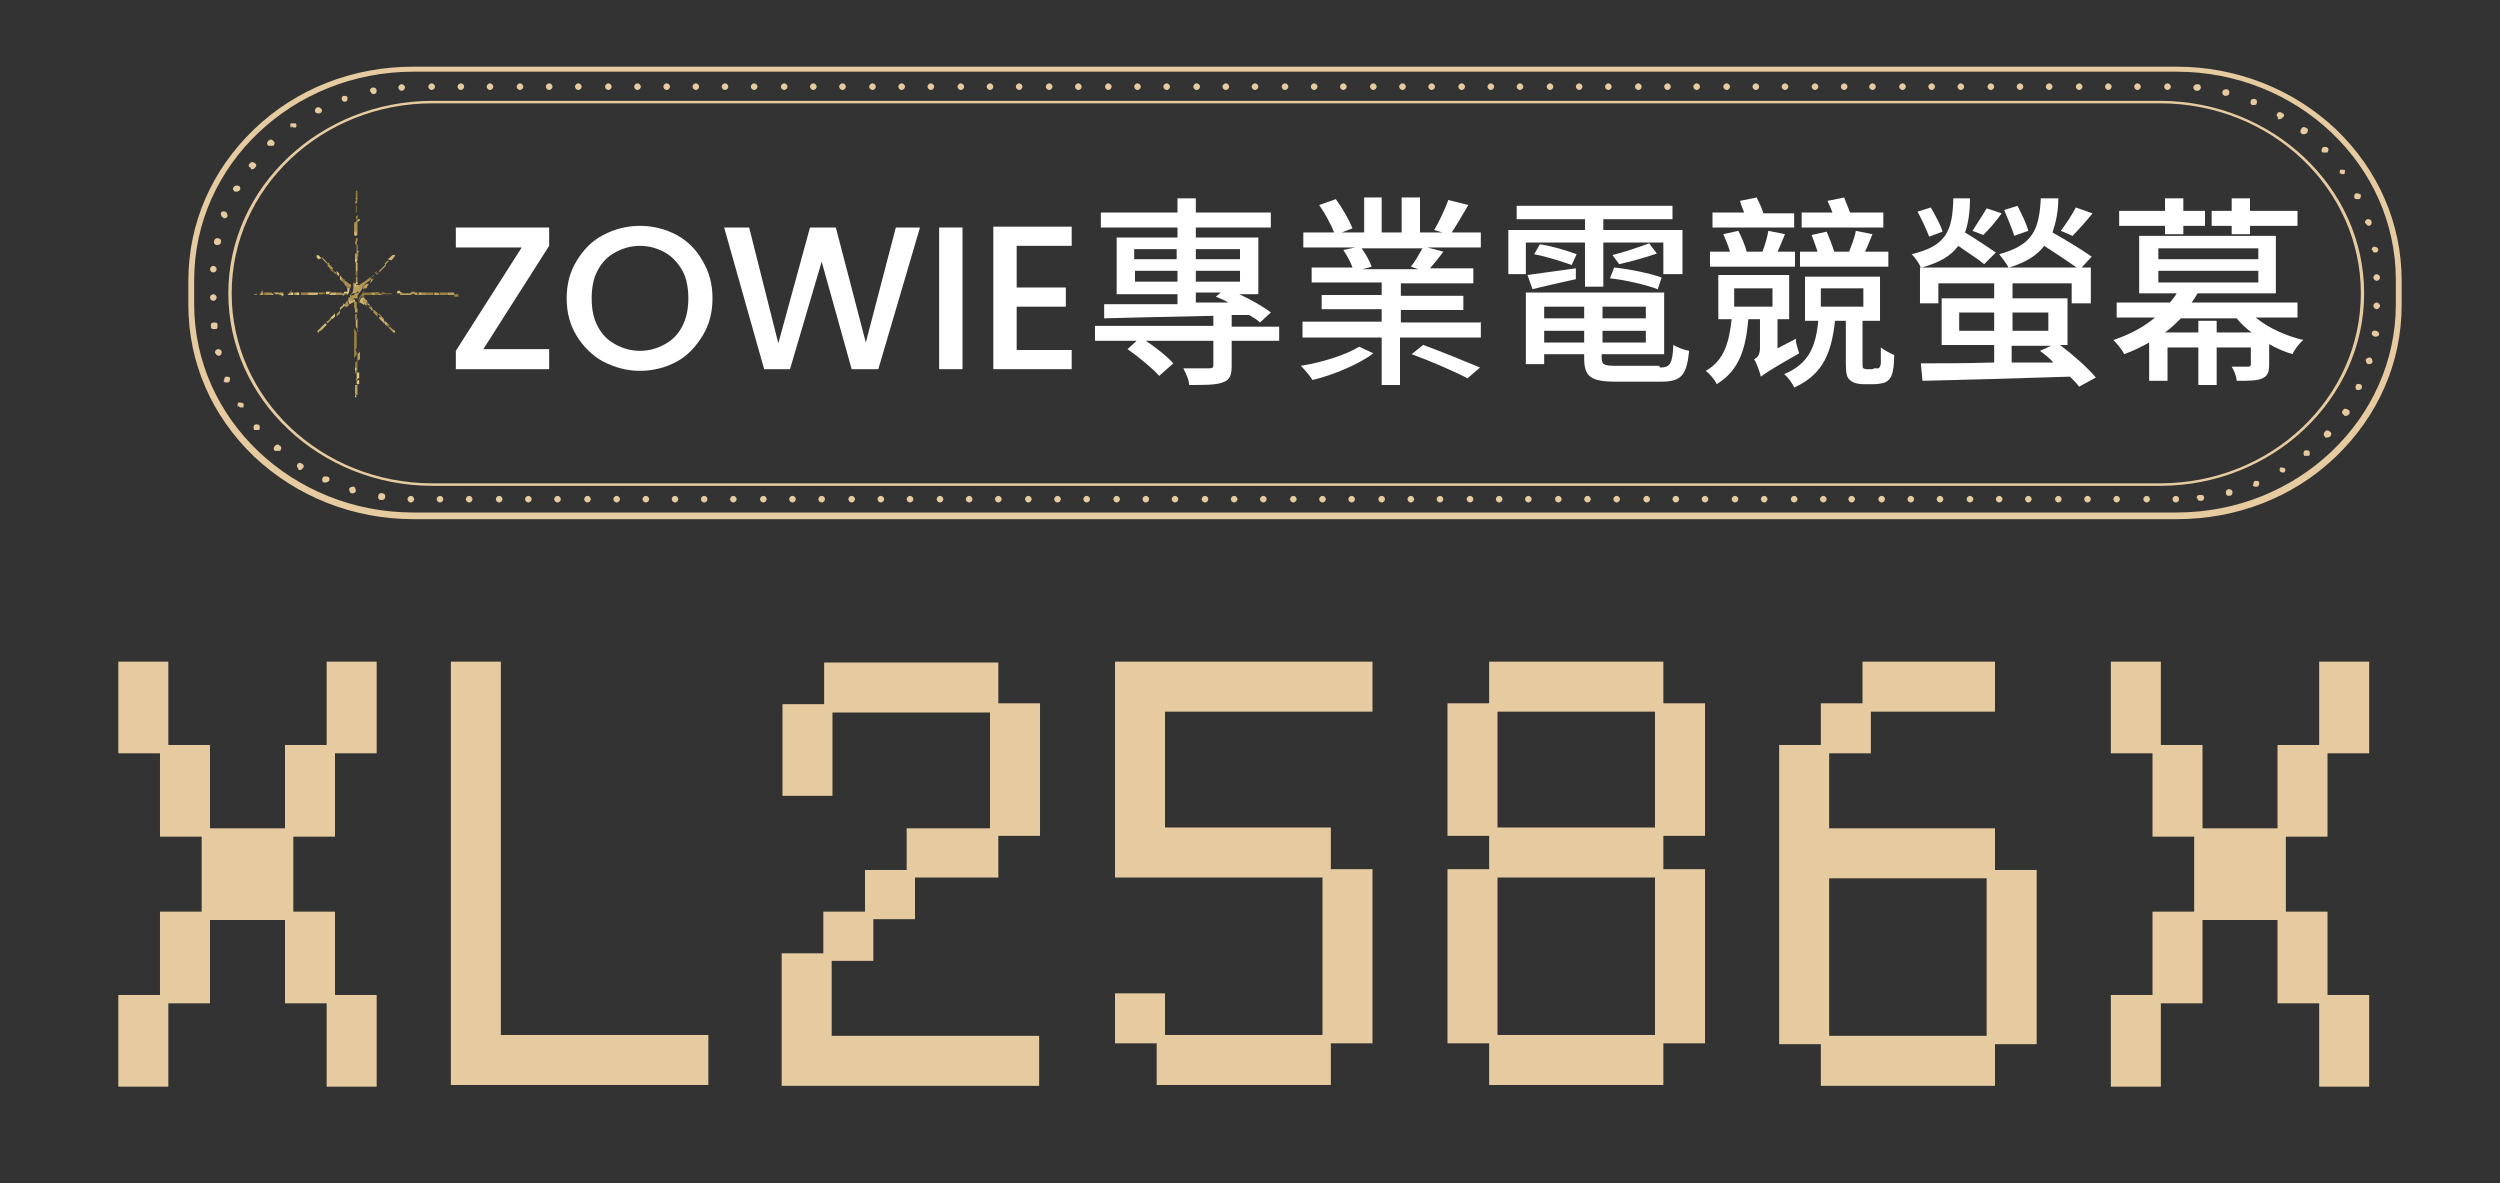 <?xml version="1.0" encoding="UTF-8"?>
<svg xmlns="http://www.w3.org/2000/svg" xmlns:xlink="http://www.w3.org/1999/xlink" width="300px" height="142px" viewBox="0 0 300 142" version="1.1">
<rect x="0" y="0" width="300" height="142" fill="#333333" stroke="none"/>
<g id="surface1">
<path style=" stroke:none;fill-rule:nonzero;fill:rgb(80.784%,70.196%,45.098%);fill-opacity:1;" d="M 39.102 38.699 L 38.102 39.699 L 38.102 39.898 L 38.301 39.898 C 38.199 39.898 38.301 39.699 38.5 39.699 L 39.199 39 C 39.199 39 39.199 38.801 39 38.801 Z M 39.102 38.699 "/>
<path style=" stroke:none;fill-rule:nonzero;fill:rgb(67.451%,56.471%,31.373%);fill-opacity:1;" d="M 41 35.102 L 40.199 35.102 L 40.199 35.398 L 41.301 35.398 C 41.102 35.398 41 35.398 41 35.102 Z M 41 35.102 "/>
<path style=" stroke:none;fill-rule:nonzero;fill:rgb(67.451%,56.471%,31.373%);fill-opacity:1;" d="M 41.699 36 C 41.699 36 41.5 36.301 41.301 36.602 C 41.301 36.602 41.5 36.801 41.5 36.898 C 41.699 36.801 41.801 36.699 41.898 36.602 C 41.801 36.5 41.699 36.301 41.699 36 Z M 41.699 36 "/>
<path style=" stroke:none;fill-rule:nonzero;fill:rgb(67.451%,56.471%,31.373%);fill-opacity:1;" d="M 40.898 37.102 C 40.898 37.102 40.699 37.301 40.699 37.398 C 40.602 37.398 40.5 37.602 40.398 37.699 L 40.398 38 L 40.801 37.602 L 40.801 37.102 Z M 40.898 37.102 "/>
<path style=" stroke:none;fill-rule:nonzero;fill:rgb(67.451%,56.471%,31.373%);fill-opacity:1;" d="M 42.898 36.199 L 42.5 36.199 L 42.5 37 L 42.801 37 L 42.801 36.199 Z M 42.898 36.199 "/>
<path style=" stroke:none;fill-rule:nonzero;fill:rgb(67.451%,56.471%,31.373%);fill-opacity:1;" d="M 38.898 35.301 L 38.699 35.301 L 38.699 35.102 L 38.301 35.102 C 38.301 35.102 38.301 35.199 38.199 35.301 C 38.199 35.301 39.102 35.301 39.102 35.301 C 39.102 35.301 39.102 35.301 38.898 35.301 Z M 38.898 35.301 "/>
<path style=" stroke:none;fill-rule:nonzero;fill:rgb(87.843%,78.824%,52.157%);fill-opacity:1;" d="M 40.301 37.5 C 40.102 37.699 39.898 37.898 39.602 38.199 C 39.699 38.199 39.801 38.199 39.898 38.301 C 39.898 38.199 40.102 38.102 40.199 38 L 40.199 37.602 Z M 40.301 37.5 "/>
<path style=" stroke:none;fill-rule:nonzero;fill:rgb(61.176%,50.98%,25.098%);fill-opacity:1;" d="M 38.301 39.801 C 38.301 39.801 38.5 39.602 38.602 39.5 C 38.5 39.5 38.199 39.602 38.398 39.699 Z M 38.301 39.801 "/>
<path style=" stroke:none;fill-rule:nonzero;fill:rgb(73.333%,63.137%,38.039%);fill-opacity:1;" d="M 39.102 38.602 C 39.102 38.602 39.199 38.602 39.301 38.801 C 39.5 38.602 39.699 38.398 39.898 38.199 C 39.801 38.199 39.699 38.199 39.602 38.199 C 39.602 38.398 39.301 38.5 39.102 38.699 Z M 39.102 38.602 "/>
<path style=" stroke:none;fill-rule:nonzero;fill:rgb(73.333%,63.137%,38.039%);fill-opacity:1;" d="M 42.898 47.398 L 42.898 46.199 L 42.602 46.199 L 42.602 47.102 C 42.602 47.199 42.602 47.301 42.801 47.398 Z M 42.898 47.398 "/>
<path style=" stroke:none;fill-rule:nonzero;fill:rgb(87.843%,78.824%,52.157%);fill-opacity:1;" d="M 42.699 24.398 L 42.801 24.398 L 42.801 24 C 42.801 24 42.699 24.199 42.602 24.301 Z M 42.699 24.398 "/>
<path style=" stroke:none;fill-rule:nonzero;fill:rgb(80.784%,70.196%,45.098%);fill-opacity:1;" d="M 42.801 47.602 C 42.801 47.602 42.602 47.301 42.602 47.199 L 42.602 47.602 C 42.602 47.602 42.602 47.699 42.699 47.699 Z M 42.801 47.602 "/>
<path style=" stroke:none;fill-rule:nonzero;fill:rgb(61.176%,50.98%,25.098%);fill-opacity:1;" d="M 42.898 24 C 42.898 23.898 42.699 23.898 42.699 23.801 C 42.699 23.699 42.801 23.699 42.898 23.699 L 42.898 23 C 42.898 23 42.898 22.898 42.898 22.898 C 42.898 23 42.801 23.102 42.699 23.199 L 42.699 24.301 C 42.699 24.301 42.699 24.102 42.898 24 Z M 42.898 24 "/>
<path style=" stroke:none;fill-rule:nonzero;fill:rgb(61.176%,50.98%,25.098%);fill-opacity:1;" d="M 42.699 24.398 C 42.699 24.301 42.801 24.199 42.898 24.102 C 42.898 24.199 42.898 24.301 42.699 24.398 Z M 42.699 24.398 "/>
<path style=" stroke:none;fill-rule:nonzero;fill:rgb(73.333%,63.137%,38.039%);fill-opacity:1;" d="M 40.301 32.699 L 40.102 32.699 L 40.301 32.898 L 40.301 32.602 Z M 40.301 32.699 "/>
<path style=" stroke:none;fill-rule:nonzero;fill:rgb(56.078%,47.059%,20.392%);fill-opacity:1;" d="M 45 35.199 L 45 35.398 L 45.5 35.398 L 45.5 35.102 C 45.301 35.102 45.102 35.102 45 35.199 Z M 45 35.199 "/>
<path style=" stroke:none;fill-rule:nonzero;fill:rgb(56.078%,47.059%,20.392%);fill-opacity:1;" d="M 43.602 34.602 C 43.699 35.102 43.398 35.398 43.102 35.699 C 43.102 35.898 42.898 36 43 36.199 C 43.102 36 43.199 35.801 43.301 35.602 C 43.301 35.602 43.5 35.602 43.699 35.602 L 43.699 35.398 L 44.602 35.398 C 44.602 35.301 44.602 35.199 44.398 35.102 L 43.602 35.102 C 43.602 34.898 43.602 34.699 43.801 34.5 L 43.398 34.5 L 43.602 34.699 Z M 43.602 34.602 "/>
<path style=" stroke:none;fill-rule:nonzero;fill:rgb(80.784%,70.196%,45.098%);fill-opacity:1;" d="M 43.398 35.699 C 43.199 35.898 43.199 36.102 43.102 36.301 C 43.301 36.301 43.5 36.5 43.699 36.602 C 43.699 36.5 43.699 36.301 43.602 36.199 C 43.602 36.199 43.602 36 43.699 36 C 44 36 44 36.301 44.102 36.398 C 43.898 36.102 43.801 35.898 43.699 35.699 C 43.602 35.699 43.398 35.699 43.301 35.699 Z M 43.398 35.699 "/>
<path style=" stroke:none;fill-rule:nonzero;fill:rgb(80.784%,70.196%,45.098%);fill-opacity:1;" d="M 42.898 39.801 L 42.898 37.699 C 42.898 37.801 42.898 37.898 42.898 38 C 42.898 38.199 42.801 38.301 42.699 38.5 L 42.699 39.102 C 42.699 39.301 42.898 39.5 43 39.699 Z M 42.898 39.801 "/>
<path style=" stroke:none;fill-rule:nonzero;fill:rgb(73.333%,63.137%,38.039%);fill-opacity:1;" d="M 41.301 35.398 C 41.301 35.398 41.301 35.199 41.5 35.199 L 41 35.199 C 41 35.332 41.102 35.434 41.301 35.5 Z M 41.301 35.398 "/>
<path style=" stroke:none;fill-rule:nonzero;fill:rgb(73.333%,63.137%,38.039%);fill-opacity:1;" d="M 41.602 33.898 C 41.5 33.898 41.398 33.602 41.301 33.5 C 41.301 33.699 41.398 34 41.398 34.199 C 41.602 34.398 41.699 34.602 41.699 34.898 C 41.699 34.898 41.801 34.699 41.801 34.602 C 41.602 34.398 41.5 34.199 41.5 33.898 Z M 41.602 33.898 "/>
<path style=" stroke:none;fill-rule:nonzero;fill:rgb(73.333%,63.137%,38.039%);fill-opacity:1;" d="M 41.801 35.898 L 42.102 35.898 C 42.102 35.699 42.102 35.5 42.102 35.398 C 42.102 35.398 42.301 35.199 42.398 35.199 L 42.602 35.199 C 42.801 35.199 42.898 35 43 34.898 L 43 35.199 L 42.801 35.199 C 42.5 35.199 42.5 35.398 42.5 35.602 C 42.5 35.668 42.5 35.734 42.5 35.801 L 42.898 35.801 C 42.898 35.602 42.898 35.398 43 35.301 C 43.199 35 43.602 34.699 43.5 34.199 L 42.801 34.199 C 42.602 34.199 42.602 34 42.801 33.801 L 42.801 34 C 42.699 34 42.5 34 42.398 33.898 L 42.398 34.301 C 42.398 34.699 42.398 35.199 42 35.398 C 42 35.398 42 35.602 42 35.699 L 41.801 35.699 Z M 41.801 35.898 "/>
<path style=" stroke:none;fill-rule:nonzero;fill:rgb(73.333%,63.137%,38.039%);fill-opacity:1;" d="M 43.602 34.602 C 43.699 35.102 43.398 35.398 43.102 35.699 C 43.301 35.398 43.699 35.102 43.602 34.602 Z M 43.602 34.602 "/>
<path style=" stroke:none;fill-rule:nonzero;fill:rgb(80.784%,70.196%,45.098%);fill-opacity:1;" d="M 41.199 36.5 C 41.199 36.602 41 36.801 40.801 36.898 L 40.801 37.199 C 41 37 41.199 36.801 41.398 36.699 C 41.398 36.602 41.398 36.5 41.199 36.398 Z M 41.199 36.5 "/>
<path style=" stroke:none;fill-rule:nonzero;fill:rgb(87.843%,78.824%,52.157%);fill-opacity:1;" d="M 39.102 35.102 L 39.102 35.301 C 39.102 35.301 39.5 35.301 39.5 35.301 C 39.5 35.301 39.5 35.102 39.699 35 L 39.102 35 Z M 39.102 35.102 "/>
<path style=" stroke:none;fill-rule:nonzero;fill:rgb(80.784%,70.196%,45.098%);fill-opacity:1;" d="M 40.301 35.102 L 39.699 35.102 C 39.699 35.102 39.602 35.301 39.5 35.398 L 40.301 35.398 Z M 40.301 35.102 "/>
<path style=" stroke:none;fill-rule:nonzero;fill:rgb(80.784%,70.196%,45.098%);fill-opacity:1;" d="M 42.602 36.199 L 42.602 36 C 42.5 35.898 42.301 35.898 42.199 35.898 L 41.801 35.898 C 41.801 36.199 41.801 36.398 42 36.5 C 42.301 36.301 42.5 36.199 42.699 36.199 Z M 42.602 36.199 "/>
<path style=" stroke:none;fill-rule:nonzero;fill:rgb(61.176%,50.98%,25.098%);fill-opacity:1;" d="M 41.199 33.5 L 41 33.5 L 41 33.699 C 41.199 33.898 41.301 34 41.398 34.199 C 41.398 34 41.398 33.699 41.301 33.5 Z M 41.199 33.5 "/>
<path style=" stroke:none;fill-rule:nonzero;fill:rgb(87.843%,78.824%,52.157%);fill-opacity:1;" d="M 41 33.301 C 41 33.301 41 33.199 40.801 33.102 C 40.801 33.102 40.801 33.301 40.801 33.5 C 40.801 33.5 41 33.699 41 33.801 Z M 41 33.301 "/>
<path style=" stroke:none;fill-rule:nonzero;fill:rgb(61.176%,50.98%,25.098%);fill-opacity:1;" d="M 42.898 37.699 C 42.898 37.699 42.699 37.699 42.602 37.699 L 42.602 38.699 C 42.602 38.5 42.602 38.398 42.801 38.199 C 42.801 38.102 42.801 38 42.801 37.898 Z M 42.898 37.699 "/>
<path style=" stroke:none;fill-rule:nonzero;fill:rgb(61.176%,50.98%,25.098%);fill-opacity:1;" d="M 42.602 38.5 C 42.602 38.301 42.602 38.199 42.801 38 C 42.801 38.199 42.699 38.301 42.602 38.5 Z M 42.602 38.5 "/>
<path style=" stroke:none;fill-rule:nonzero;fill:rgb(87.843%,78.824%,52.157%);fill-opacity:1;" d="M 42.102 34.5 L 41.801 34.5 C 41.801 34.5 41.801 34.699 41.699 34.801 L 41.699 35 L 41.398 35 C 41.398 35 41.301 35 41.199 35.199 L 41.602 35.199 L 41.602 35.398 C 42 35.199 41.898 34.699 42 34.301 L 42 34.5 Z M 42.102 34.5 "/>
<path style=" stroke:none;fill-rule:nonzero;fill:rgb(87.843%,78.824%,52.157%);fill-opacity:1;" d="M 41.301 35.398 C 41.301 35.398 41.301 35.199 41.5 35.199 C 41.5 35.199 41.5 35.301 41.301 35.398 Z M 41.301 35.398 "/>
<path style=" stroke:none;fill-rule:nonzero;fill:rgb(73.333%,63.137%,38.039%);fill-opacity:1;" d="M 42.602 37.5 L 42.898 37.5 L 42.898 37 L 42.602 37 Z M 42.602 37.5 "/>
<path style=" stroke:none;fill-rule:nonzero;fill:rgb(80.784%,70.196%,45.098%);fill-opacity:1;" d="M 38.199 35.102 L 36.898 35.102 L 36.898 35.398 L 37.801 35.398 C 37.801 35.398 38 35.398 38.102 35.398 C 38.102 35.398 38.102 35.301 38.199 35.199 Z M 38.199 35.102 "/>
<path style=" stroke:none;fill-rule:nonzero;fill:rgb(56.078%,47.059%,20.392%);fill-opacity:1;" d="M 40.102 32.398 L 40 32.398 C 40 32.301 39.801 32.398 39.699 32.398 C 39.699 32.5 39.898 32.602 40 32.699 L 40 32.398 Z M 40.102 32.398 "/>
<path style=" stroke:none;fill-rule:nonzero;fill:rgb(56.078%,47.059%,20.392%);fill-opacity:1;" d="M 38.699 35.301 L 39 35.301 L 39 35.102 L 38.602 35.102 L 38.602 35.301 Z M 38.699 35.301 "/>
<path style=" stroke:none;fill-rule:nonzero;fill:rgb(87.843%,78.824%,52.157%);fill-opacity:1;" d="M 42.898 45.699 C 42.898 45.699 42.699 45.699 42.898 45.5 C 42.898 45.5 42.898 45.398 43.102 45.398 L 43.102 44.699 L 42.801 44.699 L 42.801 46.102 L 43.102 46.102 L 43.102 45.602 L 43 45.602 Z M 42.898 45.699 "/>
<path style=" stroke:none;fill-rule:nonzero;fill:rgb(56.078%,47.059%,20.392%);fill-opacity:1;" d="M 42.898 43.301 C 42.898 43.301 42.699 43.398 42.602 43.5 L 42.602 44.102 C 42.602 44.102 42.801 44.102 42.801 44.301 C 42.801 44.5 42.699 44.5 42.602 44.5 L 42.602 44.801 L 42.898 44.801 Z M 42.898 43.301 "/>
<path style=" stroke:none;fill-rule:nonzero;fill:rgb(56.078%,47.059%,20.392%);fill-opacity:1;" d="M 42.699 25.5 L 42.801 25.5 L 42.801 24.699 C 42.801 24.699 42.699 24.699 42.699 24.5 L 42.699 25.699 Z M 42.699 25.5 "/>
<path style=" stroke:none;fill-rule:nonzero;fill:rgb(73.333%,63.137%,38.039%);fill-opacity:1;" d="M 42.699 26 C 42.699 26 42.801 26 42.898 25.801 L 42.898 25.398 L 42.898 26 Z M 42.699 26 "/>
<path style=" stroke:none;fill-rule:nonzero;fill:rgb(73.333%,63.137%,38.039%);fill-opacity:1;" d="M 42.699 23.898 L 42.898 23.898 L 42.898 23.699 C 42.898 23.699 42.699 23.699 42.699 23.801 Z M 42.699 23.898 "/>
<path style=" stroke:none;fill-rule:nonzero;fill:rgb(67.451%,56.471%,31.373%);fill-opacity:1;" d="M 42.801 22.898 C 42.801 22.898 42.699 22.898 42.699 23 L 42.699 23.199 C 42.699 23.199 42.801 23 42.898 22.898 Z M 42.801 22.898 "/>
<path style=" stroke:none;fill-rule:nonzero;fill:rgb(61.176%,50.98%,25.098%);fill-opacity:1;" d="M 40.301 32.699 L 40.102 32.5 L 40.102 32.801 L 40.301 32.801 Z M 40.301 32.699 "/>
<path style=" stroke:none;fill-rule:nonzero;fill:rgb(80.784%,70.196%,45.098%);fill-opacity:1;" d="M 40.398 32.602 L 40.398 32.898 C 40.398 32.898 40.602 33.102 40.699 33.199 L 40.699 32.801 C 40.699 32.801 40.5 32.602 40.398 32.5 Z M 40.398 32.602 "/>
<path style=" stroke:none;fill-rule:nonzero;fill:rgb(73.333%,63.137%,38.039%);fill-opacity:1;" d="M 44.102 34 C 43.898 34.102 43.602 34.301 43.602 34.602 L 44 34.602 C 44 34.301 44.398 34 44.699 33.699 L 44.699 33.398 C 44.699 33.398 44.5 33.5 44.5 33.602 C 44.5 33.602 44.5 33.898 44.301 34.102 L 44.102 34.102 Z M 44.102 34 "/>
<path style=" stroke:none;fill-rule:nonzero;fill:rgb(73.333%,63.137%,38.039%);fill-opacity:1;" d="M 44.699 35.398 L 45 35.398 L 45 35.199 C 45 35.102 45.199 35 45.5 35.102 L 44.5 35.102 C 44.5 35.102 44.5 35.301 44.699 35.398 Z M 44.699 35.398 "/>
<path style=" stroke:none;fill-rule:nonzero;fill:rgb(73.333%,63.137%,38.039%);fill-opacity:1;" d="M 45.5 35.102 C 45.301 35.102 45.102 35.102 45 35.199 C 45 35.102 45.199 35 45.5 35.102 Z M 45.5 35.102 "/>
<path style=" stroke:none;fill-rule:nonzero;fill:rgb(73.333%,63.137%,38.039%);fill-opacity:1;" d="M 44.102 36.301 C 44.102 36.301 44.102 35.898 43.699 35.898 C 43.301 35.898 43.5 36 43.602 36.102 C 43.699 36.199 43.699 36.398 43.699 36.5 C 43.801 36.5 43.898 36.699 44 36.699 L 44 36.301 Z M 44.102 36.301 "/>
<path style=" stroke:none;fill-rule:nonzero;fill:rgb(80.784%,70.196%,45.098%);fill-opacity:1;" d="M 44.5 36.898 L 44.5 37.102 C 44.5 37.102 44.5 37.199 44.699 37.301 L 44.699 37 C 44.5 36.801 44.301 36.5 44.102 36.301 L 44.102 36.602 C 44.301 36.602 44.398 36.699 44.5 36.801 Z M 44.5 36.898 "/>
<path style=" stroke:none;fill-rule:nonzero;fill:rgb(87.843%,78.824%,52.157%);fill-opacity:1;" d="M 45.5 35.102 L 45.5 35.398 L 46 35.398 C 46 35.398 45.699 35.398 45.602 35.199 L 45.5 35.199 Z M 45.5 35.102 "/>
<path style=" stroke:none;fill-rule:nonzero;fill:rgb(67.451%,56.471%,31.373%);fill-opacity:1;" d="M 45.5 37.801 L 45.699 38 C 45.699 38.102 45.699 38.301 45.699 38.398 L 45.898 38.602 C 45.898 38.602 45.898 38.398 46.102 38.301 C 45.898 38.102 45.699 37.801 45.5 37.602 Z M 45.5 37.801 "/>
<path style=" stroke:none;fill-rule:nonzero;fill:rgb(67.451%,56.471%,31.373%);fill-opacity:1;" d="M 46.602 39.301 L 47.199 39.898 L 47.199 39.602 C 47 39.398 46.898 39.301 46.801 39.199 L 46.602 39.398 Z M 46.602 39.301 "/>
<path style=" stroke:none;fill-rule:nonzero;fill:rgb(61.176%,50.98%,25.098%);fill-opacity:1;" d="M 42.699 42.699 C 42.699 42.633 42.734 42.602 42.801 42.602 L 42.801 42.199 C 42.602 42.102 42.699 41.898 42.801 41.699 L 42.801 39.898 C 42.699 39.699 42.602 39.602 42.5 39.301 L 42.5 43 C 42.5 43 42.699 42.699 42.699 42.699 Z M 42.699 42.699 "/>
<path style=" stroke:none;fill-rule:nonzero;fill:rgb(67.451%,56.471%,31.373%);fill-opacity:1;" d="M 41.199 33.5 C 41.199 33.5 41.199 33.398 41 33.301 L 41 33.5 Z M 41.199 33.5 "/>
<path style=" stroke:none;fill-rule:nonzero;fill:rgb(80.784%,70.196%,45.098%);fill-opacity:1;" d="M 42.898 32.5 L 42.898 31.801 C 42.898 31.801 42.898 31.801 42.898 31.602 L 42.699 31.602 L 42.699 33 C 42.699 32.801 42.699 32.699 42.898 32.5 Z M 42.898 32.5 "/>
<path style=" stroke:none;fill-rule:nonzero;fill:rgb(67.451%,56.471%,31.373%);fill-opacity:1;" d="M 41.801 34.5 L 42.102 34.5 L 42.102 34.102 C 41.898 34.102 41.699 33.898 41.5 33.699 C 41.5 34.102 41.5 34.301 41.801 34.5 Z M 41.801 34.5 "/>
<path style=" stroke:none;fill-rule:nonzero;fill:rgb(67.451%,56.471%,31.373%);fill-opacity:1;" d="M 43 34.398 L 43.699 34.398 C 43.699 34.102 44 33.898 44.199 33.801 C 44.5 33.602 44.602 33.398 44.398 33.301 C 43.898 33.699 43.602 33.898 43.199 34.102 C 43.199 34.102 43 34.398 43 34.398 Z M 43 34.398 "/>
<path style=" stroke:none;fill-rule:nonzero;fill:rgb(67.451%,56.471%,31.373%);fill-opacity:1;" d="M 42.898 33.898 L 42.898 33.199 L 42.699 33.199 L 42.699 33 L 42.699 34.102 C 42.699 34.102 42.898 34.102 42.898 34 Z M 42.898 33.898 "/>
<path style=" stroke:none;fill-rule:nonzero;fill:rgb(67.451%,56.471%,31.373%);fill-opacity:1;" d="M 42.801 35.398 L 43 35.398 L 43 35.102 C 42.898 35.199 42.801 35.398 42.602 35.398 L 42.398 35.398 C 42.199 35.398 42.102 35.5 42.102 35.602 C 42.102 35.699 42 35.898 42 36.102 L 42.398 36.102 C 42.398 35.898 42.398 35.699 42.699 35.699 L 42.699 35.398 Z M 42.801 35.398 "/>
<path style=" stroke:none;fill-rule:nonzero;fill:rgb(87.843%,78.824%,52.157%);fill-opacity:1;" d="M 42.898 33.898 C 42.898 33.898 42.699 33.898 42.699 34 C 42.699 34.199 42.699 34.301 42.801 34.398 C 42.801 34.398 42.699 34.398 42.602 34.398 L 42.602 34.102 L 42.898 34.102 Z M 42.898 33.898 "/>
<path style=" stroke:none;fill-rule:nonzero;fill:rgb(87.843%,78.824%,52.157%);fill-opacity:1;" d="M 42.898 33.898 C 42.898 33.898 42.699 33.898 42.699 34 C 42.699 34 42.898 34 42.898 33.898 Z M 42.898 33.898 "/>
<path style=" stroke:none;fill-rule:nonzero;fill:rgb(67.451%,56.471%,31.373%);fill-opacity:1;" d="M 40.801 33.398 L 40.801 32.898 C 40.801 33.102 40.898 33.199 40.801 33.398 Z M 40.801 33.398 "/>
<path style=" stroke:none;fill-rule:nonzero;fill:rgb(61.176%,50.98%,25.098%);fill-opacity:1;" d="M 36.898 35.102 L 36.102 35.102 L 36.102 35.398 L 37 35.398 L 37 35.102 Z M 36.898 35.102 "/>
<path style=" stroke:none;fill-rule:nonzero;fill:rgb(73.333%,63.137%,38.039%);fill-opacity:1;" d="M 39.5 31.699 L 39.398 31.699 C 39.199 31.398 38.898 31.102 38.699 30.898 L 38.602 30.898 C 38.801 31.301 39.102 31.5 39.301 31.699 C 39.301 31.699 39.398 31.5 39.5 31.5 Z M 39.5 31.699 "/>
<path style=" stroke:none;fill-rule:nonzero;fill:rgb(67.451%,56.471%,31.373%);fill-opacity:1;" d="M 39.5 31.699 C 39.398 31.699 39.301 31.699 39.301 31.898 C 39.5 32.102 39.602 32.199 39.699 32.398 C 39.699 32.398 39.898 32.301 40 32.199 Z M 39.5 31.699 "/>
<path style=" stroke:none;fill-rule:nonzero;fill:rgb(67.451%,56.471%,31.373%);fill-opacity:1;" d="M 40 32.199 C 40 32.199 39.801 32.301 39.699 32.398 C 39.699 32.398 39.898 32.301 40 32.199 Z M 40 32.199 "/>
<path style=" stroke:none;fill-rule:nonzero;fill:rgb(67.451%,56.471%,31.373%);fill-opacity:1;" d="M 39.5 31.699 C 39.398 31.699 39.301 31.699 39.301 31.898 C 39.301 31.898 39.398 31.699 39.5 31.699 Z M 39.5 31.699 "/>
<path style=" stroke:none;fill-rule:nonzero;fill:rgb(73.333%,63.137%,38.039%);fill-opacity:1;" d="M 42.898 42.398 L 42.898 43.301 C 42.898 43.301 43.102 43.199 43.199 43.102 L 43.199 42.199 L 43 42.398 Z M 42.898 42.398 "/>
<path style=" stroke:none;fill-rule:nonzero;fill:rgb(67.451%,56.471%,31.373%);fill-opacity:1;" d="M 42.898 28.102 L 42.898 25.801 C 42.898 25.801 42.898 25.898 42.699 26 C 42.699 26.102 42.801 26.199 42.801 26.398 C 42.801 26.602 42.602 26.699 42.5 26.699 L 42.5 28.199 L 42.898 28.199 Z M 42.898 28.102 "/>
<path style=" stroke:none;fill-rule:nonzero;fill:rgb(67.451%,56.471%,31.373%);fill-opacity:1;" d="M 42.699 45.5 C 42.699 45.5 42.699 45.699 42.801 45.699 L 42.801 45.398 C 42.801 45.398 42.699 45.398 42.602 45.5 Z M 42.699 45.5 "/>
<path style=" stroke:none;fill-rule:nonzero;fill:rgb(87.843%,78.824%,52.157%);fill-opacity:1;" d="M 42.801 44.301 C 42.801 44.199 42.801 44.102 42.602 44.102 L 42.602 44.5 C 42.602 44.5 42.801 44.5 42.801 44.301 Z M 42.801 44.301 "/>
<path style=" stroke:none;fill-rule:nonzero;fill:rgb(80.784%,70.196%,45.098%);fill-opacity:1;" d="M 42.898 26.398 C 42.898 26.301 42.898 26.199 42.898 26 L 42.898 26.602 C 42.898 26.602 43.199 26.602 43.199 26.301 L 43 26.301 Z M 42.898 26.398 "/>
<path style=" stroke:none;fill-rule:nonzero;fill:rgb(61.176%,50.98%,25.098%);fill-opacity:1;" d="M 42.699 30.398 C 42.801 30.5 42.898 30.699 43 30.898 L 43 30.199 C 43 30.199 42.898 30.199 42.699 30.398 Z M 42.699 30.398 "/>
<path style=" stroke:none;fill-rule:nonzero;fill:rgb(61.176%,50.98%,25.098%);fill-opacity:1;" d="M 42.801 29.398 C 42.801 29.398 42.801 29.5 42.801 29.602 L 42.801 28.602 C 42.801 28.801 42.801 28.898 42.602 29 L 42.602 29.199 C 42.602 29.199 42.602 29.301 42.699 29.398 Z M 42.801 29.398 "/>
<path style=" stroke:none;fill-rule:nonzero;fill:rgb(87.843%,78.824%,52.157%);fill-opacity:1;" d="M 31.398 35.102 L 30.898 35.102 L 31.301 35.102 C 31.301 35.102 31.5 34.898 31.5 34.801 L 31.5 35.102 Z M 31.398 35.102 "/>
<path style=" stroke:none;fill-rule:nonzero;fill:rgb(61.176%,50.98%,25.098%);fill-opacity:1;" d="M 55 35.398 C 55 35.398 55 35.301 55 35.301 L 54.5 35.301 L 54.5 35.602 L 55 35.602 Z M 55 35.398 "/>
<path style=" stroke:none;fill-rule:nonzero;fill:rgb(87.843%,78.824%,52.157%);fill-opacity:1;" d="M 47.199 39.898 L 47.398 39.898 L 47.398 39.699 C 47.398 39.699 47.301 39.699 47.199 39.5 Z M 47.199 39.898 "/>
<path style=" stroke:none;fill-rule:nonzero;fill:rgb(67.451%,56.471%,31.373%);fill-opacity:1;" d="M 45.898 35.301 C 45.898 35.301 46.102 35.301 46.199 35.102 L 45.5 35.102 C 45.602 35.102 45.801 35.102 45.898 35.199 Z M 45.898 35.301 "/>
<path style=" stroke:none;fill-rule:nonzero;fill:rgb(56.078%,47.059%,20.392%);fill-opacity:1;" d="M 44.602 33.602 C 44.602 33.602 44.801 33.398 44.898 33.301 L 44.801 33.301 L 44.801 33.602 Z M 44.602 33.602 "/>
<path style=" stroke:none;fill-rule:nonzero;fill:rgb(61.176%,50.98%,25.098%);fill-opacity:1;" d="M 44.602 37 C 44.602 37 44.602 36.801 44.199 36.801 C 44.301 37 44.5 37.102 44.602 37.301 Z M 44.602 37 "/>
<path style=" stroke:none;fill-rule:nonzero;fill:rgb(67.451%,56.471%,31.373%);fill-opacity:1;" d="M 44.801 37.199 L 44.801 37.5 C 45 37.699 45.102 37.801 45.301 38 L 45.301 37.602 C 45.301 37.5 45 37.301 44.898 37.199 C 44.898 37.102 44.801 37.199 44.801 37.199 Z M 44.801 37.199 "/>
<path style=" stroke:none;fill-rule:nonzero;fill:rgb(56.078%,47.059%,20.392%);fill-opacity:1;" d="M 45.5 37.801 C 45.5 37.801 45.5 37.699 45.301 37.602 L 45.301 37.801 Z M 45.5 37.801 "/>
<path style=" stroke:none;fill-rule:nonzero;fill:rgb(56.078%,47.059%,20.392%);fill-opacity:1;" d="M 45.898 35.301 C 45.898 35.301 47 35.301 47 35.301 L 47.102 35.301 C 47.102 35.199 46.898 35.199 46.898 35.199 L 45.801 35.199 C 45.801 35.199 45.602 35.301 45.5 35.398 L 45.801 35.398 Z M 45.898 35.301 "/>
<path style=" stroke:none;fill-rule:nonzero;fill:rgb(56.078%,47.059%,20.392%);fill-opacity:1;" d="M 46.199 35.102 C 46.199 35.102 46 35.199 45.898 35.301 C 45.898 35.301 46.102 35.301 46.199 35.102 Z M 46.199 35.102 "/>
<path style=" stroke:none;fill-rule:nonzero;fill:rgb(80.784%,70.196%,45.098%);fill-opacity:1;" d="M 46.199 38.898 C 46.199 38.898 46.199 39 46.398 39.102 C 46.398 39.102 46.602 39 46.699 39 C 46.699 39 46.5 38.801 46.398 38.699 C 46.398 38.699 46.301 38.699 46.199 38.5 C 46.199 38.5 46.102 38.699 46 38.801 L 46.102 38.801 C 46.102 38.801 46.199 38.801 46.199 38.801 Z M 46.199 38.898 "/>
<path style=" stroke:none;fill-rule:nonzero;fill:rgb(80.784%,70.196%,45.098%);fill-opacity:1;" d="M 45.801 38.199 L 45.602 38 L 45.5 38 L 45.5 38.199 L 46.102 38.801 L 46.102 38.398 Z M 45.801 38.199 "/>
<path style=" stroke:none;fill-rule:nonzero;fill:rgb(56.078%,47.059%,20.392%);fill-opacity:1;" d="M 46.602 39.301 C 46.602 39.301 46.602 39.199 46.801 39.102 C 46.801 39.102 46.699 39 46.602 38.898 C 46.5 38.898 46.398 38.898 46.301 39 Z M 46.602 39.301 "/>
<path style=" stroke:none;fill-rule:nonzero;fill:rgb(80.784%,70.196%,45.098%);fill-opacity:1;" d="M 42.898 30.199 L 42.898 29.602 C 42.898 29.602 42.898 29.602 42.898 29.398 C 42.898 29.398 42.801 29.398 42.801 29.199 L 42.801 30.301 C 42.898 30.301 43 30.301 43.102 30.102 L 43 30.102 Z M 42.898 30.199 "/>
<path style=" stroke:none;fill-rule:nonzero;fill:rgb(80.784%,70.196%,45.098%);fill-opacity:1;" d="M 42.801 29.398 C 42.801 29.398 42.699 29.398 42.699 29.199 C 42.699 29.199 42.699 29.301 42.801 29.398 Z M 42.801 29.398 "/>
<path style=" stroke:none;fill-rule:nonzero;fill:rgb(73.333%,63.137%,38.039%);fill-opacity:1;" d="M 42.801 31.5 L 42.699 31.5 L 42.699 31.699 L 42.898 31.699 L 42.898 31.5 Z M 42.801 31.5 "/>
<path style=" stroke:none;fill-rule:nonzero;fill:rgb(73.333%,63.137%,38.039%);fill-opacity:1;" d="M 42.898 31.199 L 42.898 30.898 C 42.898 30.699 42.898 30.5 42.602 30.398 L 42.602 31.301 L 42.898 31.301 Z M 42.898 31.199 "/>
<path style=" stroke:none;fill-rule:nonzero;fill:rgb(56.078%,47.059%,20.392%);fill-opacity:1;" d="M 42.699 33.102 C 42.699 33.102 42.699 33.102 42.898 33.102 L 42.898 32.398 C 42.898 32.398 42.602 32.699 42.699 32.898 Z M 42.699 33.102 "/>
<path style=" stroke:none;fill-rule:nonzero;fill:rgb(56.078%,47.059%,20.392%);fill-opacity:1;" d="M 42.699 33 C 42.699 32.801 42.801 32.699 42.898 32.5 C 42.898 32.602 42.602 32.801 42.699 33 Z M 42.699 33 "/>
<path style=" stroke:none;fill-rule:nonzero;fill:rgb(87.843%,78.824%,52.157%);fill-opacity:1;" d="M 42.699 31.5 C 42.699 31.5 42.699 31.602 42.801 31.699 L 42.801 31.102 L 42.602 31.102 L 42.602 31.398 Z M 42.699 31.5 "/>
<path style=" stroke:none;fill-rule:nonzero;fill:rgb(80.784%,70.196%,45.098%);fill-opacity:1;" d="M 34.898 35.102 C 34.699 35.102 34.602 35.301 34.5 35.398 L 34.898 35.398 Z M 34.898 35.102 "/>
<path style=" stroke:none;fill-rule:nonzero;fill:rgb(73.333%,63.137%,38.039%);fill-opacity:1;" d="M 35.602 35.102 L 35.301 35.102 L 35.301 35.398 L 35.699 35.398 L 35.699 35.102 Z M 35.602 35.102 "/>
<path style=" stroke:none;fill-rule:nonzero;fill:rgb(87.843%,78.824%,52.157%);fill-opacity:1;" d="M 34.898 35.102 L 34.898 35.398 L 35.199 35.398 L 35.199 35.102 Z M 34.898 35.102 "/>
<path style=" stroke:none;fill-rule:nonzero;fill:rgb(87.843%,78.824%,52.157%);fill-opacity:1;" d="M 35.602 35.102 L 35.602 35.398 L 35.898 35.398 L 35.898 35.102 L 35.5 35.102 Z M 35.602 35.102 "/>
<path style=" stroke:none;fill-rule:nonzero;fill:rgb(87.843%,78.824%,52.157%);fill-opacity:1;" d="M 38.602 31 L 38.199 30.602 L 38 30.602 C 38 30.801 38 30.699 38 30.699 C 38 30.699 38 30.699 38 30.898 L 38.199 31.102 L 38.301 31.102 C 38.301 31 38.602 31 38.602 31 Z M 38.602 31 "/>
<path style=" stroke:none;fill-rule:nonzero;fill:rgb(56.078%,47.059%,20.392%);fill-opacity:1;" d="M 38.102 30.699 L 38.199 30.699 C 38.199 30.699 38.199 30.602 38.199 30.602 L 38.102 30.602 Z M 38.102 30.699 "/>
<path style=" stroke:none;fill-rule:nonzero;fill:rgb(80.784%,70.196%,45.098%);fill-opacity:1;" d="M 33.398 35.102 L 33 35.102 L 33 35.301 C 33 35.301 33.5 35.301 33.5 35.301 C 33.5 35.301 33.398 35.102 33.398 35 Z M 33.398 35.102 "/>
<path style=" stroke:none;fill-rule:nonzero;fill:rgb(80.784%,70.196%,45.098%);fill-opacity:1;" d="M 32.801 35.301 C 32.801 35.199 32.5 35.199 32.5 35.199 L 32.5 35.398 L 32.801 35.398 Z M 32.801 35.301 "/>
<path style=" stroke:none;fill-rule:nonzero;fill:rgb(73.333%,63.137%,38.039%);fill-opacity:1;" d="M 31.699 35.102 L 31.301 35.102 C 31.301 35.102 31.301 35.301 31.102 35.398 L 31.602 35.398 L 31.602 35.102 Z M 31.699 35.102 "/>
<path style=" stroke:none;fill-rule:nonzero;fill:rgb(80.784%,70.196%,45.098%);fill-opacity:1;" d="M 42.602 28.301 C 42.602 28.301 42.602 28.301 42.801 28.301 L 42.801 27.801 L 42.5 27.801 L 42.5 28.199 Z M 42.602 28.301 "/>
<path style=" stroke:none;fill-rule:nonzero;fill:rgb(80.784%,70.196%,45.098%);fill-opacity:1;" d="M 46.898 31.301 C 47.102 31.102 47.301 30.898 47.398 30.699 C 47.398 30.5 47.398 30.602 47.398 30.602 L 47.102 30.602 C 46.898 30.801 46.699 31 46.5 31.102 C 46.5 31.102 46.602 31.102 46.699 31.199 L 46.898 31.199 Z M 46.898 31.301 "/>
<path style=" stroke:none;fill-rule:nonzero;fill:rgb(67.451%,56.471%,31.373%);fill-opacity:1;" d="M 42.898 28.602 L 42.699 28.602 C 42.699 28.5 42.699 29.199 42.699 29.199 C 42.801 29.199 42.898 29 42.898 28.801 Z M 42.898 28.602 "/>
<path style=" stroke:none;fill-rule:nonzero;fill:rgb(67.451%,56.471%,31.373%);fill-opacity:1;" d="M 44.602 33.199 L 44.699 33.199 C 44.699 33.199 44.699 33.199 44.898 33 C 44.898 33 44.867 33 44.801 33 L 44.5 33.301 L 44.398 33.301 C 44.398 33.398 44.602 33.301 44.602 33.301 Z M 44.602 33.199 "/>
<path style=" stroke:none;fill-rule:nonzero;fill:rgb(67.451%,56.471%,31.373%);fill-opacity:1;" d="M 30.898 35.301 L 30.5 35.301 C 30.5 35.301 30.5 35.398 30.5 35.398 L 30.801 35.398 L 30.801 35.199 Z M 30.898 35.301 "/>
<path style=" stroke:none;fill-rule:nonzero;fill:rgb(73.333%,63.137%,38.039%);fill-opacity:1;" d="M 54.301 35.398 L 54.5 35.398 L 54.5 35.102 L 53.699 35.102 L 53.699 35.398 Z M 54.301 35.398 "/>
<path style=" stroke:none;fill-rule:nonzero;fill:rgb(67.451%,56.471%,31.373%);fill-opacity:1;" d="M 49.199 35.301 L 48.801 35.301 L 49.801 35.301 L 49.801 35 L 49.398 35 C 49.398 35 49.398 35 49.199 35.199 Z M 49.199 35.301 "/>
<path style=" stroke:none;fill-rule:nonzero;fill:rgb(73.333%,63.137%,38.039%);fill-opacity:1;" d="M 48 35.398 L 49.199 35.398 C 49.301 35.398 49.398 35.398 49.398 35.199 L 48 35.199 L 48 35.398 C 48 35.5 48 35.398 48 35.398 Z M 48 35.398 "/>
<path style=" stroke:none;fill-rule:nonzero;fill:rgb(73.333%,63.137%,38.039%);fill-opacity:1;" d="M 49.199 35.301 C 49.301 35.301 49.398 35.301 49.398 35.102 C 49.398 35.102 49.398 35.199 49.199 35.301 Z M 49.199 35.301 "/>
<path style=" stroke:none;fill-rule:nonzero;fill:rgb(87.843%,78.824%,52.157%);fill-opacity:1;" d="M 47.5 35.199 L 48.301 35.199 C 48.301 35.102 48 35.102 48 34.898 L 47.699 34.898 C 47.699 35 47.602 35.199 47.602 35.199 Z M 47.5 35.199 "/>
<path style=" stroke:none;fill-rule:nonzero;fill:rgb(61.176%,50.98%,25.098%);fill-opacity:1;" d="M 50.398 35.398 L 50.398 35.102 L 50.199 35.102 L 50.199 35.398 L 50.5 35.398 Z M 50.398 35.398 "/>
<path style=" stroke:none;fill-rule:nonzero;fill:rgb(73.333%,63.137%,38.039%);fill-opacity:1;" d="M 45.199 32.801 L 45.199 33 C 45.5 32.699 45.898 32.301 46.301 31.898 L 46.301 31.699 C 46 32 45.801 32.199 45.5 32.5 C 45.5 32.602 45.5 32.699 45.5 32.801 Z M 45.199 32.801 "/>
<path style=" stroke:none;fill-rule:nonzero;fill:rgb(80.784%,70.196%,45.098%);fill-opacity:1;" d="M 42.801 31.199 L 42.699 31.199 L 42.699 31.398 L 42.801 31.398 L 42.801 31.102 Z M 42.801 31.199 "/>
<path style=" stroke:none;fill-rule:nonzero;fill:rgb(61.176%,50.98%,25.098%);fill-opacity:1;" d="M 34.898 35.102 L 33.699 35.102 L 34.699 35.102 C 34.699 35.102 34.898 34.898 35.102 34.801 Z M 34.898 35.102 "/>
<path style=" stroke:none;fill-rule:nonzero;fill:rgb(61.176%,50.98%,25.098%);fill-opacity:1;" d="M 34.898 35.102 C 34.699 35.102 34.602 35.301 34.5 35.398 C 34.602 35.398 34.699 35.199 34.898 35.102 Z M 34.898 35.102 "/>
<path style=" stroke:none;fill-rule:nonzero;fill:rgb(73.333%,63.137%,38.039%);fill-opacity:1;" d="M 34 35.398 L 34 35.102 L 33.5 35.102 C 33.5 35.102 33.5 35.301 33.5 35.398 Z M 34 35.398 "/>
<path style=" stroke:none;fill-rule:nonzero;fill:rgb(61.176%,50.98%,25.098%);fill-opacity:1;" d="M 31.699 35.102 L 31.699 35.398 L 32 35.398 C 32 35.398 32 35.199 32.102 35.102 Z M 31.699 35.102 "/>
<path style=" stroke:none;fill-rule:nonzero;fill:rgb(67.451%,56.471%,31.373%);fill-opacity:1;" d="M 32.602 35.301 L 32.602 35.102 L 32 35.102 C 32 35.102 31.898 35.301 31.898 35.398 L 32.5 35.398 Z M 32.602 35.301 "/>
<path style=" stroke:none;fill-rule:nonzero;fill:rgb(56.078%,47.059%,20.392%);fill-opacity:1;" d="M 32.898 35.199 L 33.102 35.199 C 33.102 35.102 33.102 35.102 32.898 35.102 Z M 32.898 35.199 "/>
<path style=" stroke:none;fill-rule:nonzero;fill:rgb(67.451%,56.471%,31.373%);fill-opacity:1;" d="M 33 35.301 L 33 35.102 L 32.801 35.102 C 32.801 35.199 32.801 35.199 33 35.199 Z M 33 35.301 "/>
<path style=" stroke:none;fill-rule:nonzero;fill:rgb(67.451%,56.471%,31.373%);fill-opacity:1;" d="M 46.199 31.699 L 46.199 31.898 C 46.398 31.602 46.5 31.5 46.699 31.301 C 46.699 31.301 46.602 31.301 46.5 31.301 C 46.398 31.301 46.199 31.602 46.102 31.699 Z M 46.199 31.699 "/>
<path style=" stroke:none;fill-rule:nonzero;fill:rgb(61.176%,50.98%,25.098%);fill-opacity:1;" d="M 45.199 32.801 C 45.199 32.801 45.199 32.602 45.199 32.5 C 45.199 32.602 45 32.699 44.898 32.801 Z M 45.199 32.801 "/>
<path style=" stroke:none;fill-rule:nonzero;fill:rgb(61.176%,50.98%,25.098%);fill-opacity:1;" d="M 52.699 35.398 L 53.699 35.398 L 53.699 35.102 L 52.602 35.102 C 52.602 35.102 52.602 35.102 52.801 35.199 L 52.801 35.398 Z M 52.699 35.398 "/>
<path style=" stroke:none;fill-rule:nonzero;fill:rgb(61.176%,50.98%,25.098%);fill-opacity:1;" d="M 51.301 35.398 L 52 35.398 L 52 35.102 L 51.102 35.102 C 51.102 35.234 51.168 35.332 51.301 35.398 Z M 51.301 35.398 "/>
<path style=" stroke:none;fill-rule:nonzero;fill:rgb(80.784%,70.196%,45.098%);fill-opacity:1;" d="M 50.602 35.398 L 50.602 35.102 L 50.301 35.102 L 50.301 35.398 Z M 50.602 35.398 "/>
<path style=" stroke:none;fill-rule:nonzero;fill:rgb(73.333%,63.137%,38.039%);fill-opacity:1;" d="M 50.102 35.398 L 50.102 35.102 L 49.801 35.102 L 49.801 35.398 Z M 50.102 35.398 "/>
<path style=" stroke:none;fill-rule:nonzero;fill:rgb(61.176%,50.98%,25.098%);fill-opacity:1;" d="M 48.102 35.301 L 48.102 35.102 L 47.898 35.102 C 47.898 35.102 48 35.199 48.199 35.301 Z M 48.102 35.301 "/>
<path style=" stroke:none;fill-rule:nonzero;fill:rgb(67.451%,56.471%,31.373%);fill-opacity:1;" d="M 51.301 35.398 C 51.301 35.398 51.102 35.398 51.102 35.102 L 50.602 35.102 L 50.602 35.398 L 51.398 35.398 Z M 51.301 35.398 "/>
<path style=" stroke:none;fill-rule:nonzero;fill:rgb(87.843%,78.824%,52.157%);fill-opacity:1;" d="M 34.102 35.301 L 33.801 35.301 L 33.801 35.602 Z M 34.102 35.301 "/>
<path style=" stroke:none;fill-rule:nonzero;fill:rgb(73.333%,63.137%,38.039%);fill-opacity:1;" d="M 52.699 35.398 C 52.699 35.398 52.801 35.398 52.699 35.199 C 52.699 35.199 52.5 35.199 52.5 35.102 L 52.102 35.102 L 52.102 35.398 Z M 52.699 35.398 "/>
<path style=" stroke:none;fill-rule:nonzero;fill:rgb(90.196%,79.608%,62.745%);fill-opacity:1;" d="M 260.699 59.898 C 260.699 59.699 260.898 59.5 261.102 59.5 C 261.301 59.5 261.5 59.699 261.5 59.898 C 261.5 60.102 261.301 60.301 261.102 60.301 C 260.898 60.301 260.699 60.102 260.699 59.898 Z M 257.199 59.898 C 257.199 59.699 257.398 59.5 257.602 59.5 C 257.801 59.5 258 59.699 258 59.898 C 258 60.102 257.801 60.301 257.602 60.301 C 257.398 60.301 257.199 60.102 257.199 59.898 Z M 253.602 59.898 C 253.602 59.699 253.801 59.5 254 59.5 C 254.199 59.5 254.398 59.699 254.398 59.898 C 254.398 60.102 254.199 60.301 254 60.301 C 253.801 60.301 253.602 60.102 253.602 59.898 Z M 250.102 59.898 C 250.102 59.699 250.301 59.5 250.5 59.5 C 250.699 59.5 250.898 59.699 250.898 59.898 C 250.898 60.102 250.699 60.301 250.5 60.301 C 250.301 60.301 250.102 60.102 250.102 59.898 Z M 246.602 59.898 C 246.602 59.699 246.801 59.5 247 59.5 C 247.199 59.5 247.398 59.699 247.398 59.898 C 247.398 60.102 247.199 60.301 247 60.301 C 246.801 60.301 246.602 60.102 246.602 59.898 Z M 243 59.898 C 243 59.699 243.199 59.5 243.398 59.5 C 243.602 59.5 243.801 59.699 243.801 59.898 C 243.801 60.102 243.602 60.301 243.398 60.301 C 243.199 60.301 243 60.102 243 59.898 Z M 239.5 59.898 C 239.5 59.699 239.699 59.5 239.898 59.5 C 240.102 59.5 240.301 59.699 240.301 59.898 C 240.301 60.102 240.102 60.301 239.898 60.301 C 239.699 60.301 239.5 60.102 239.5 59.898 Z M 236 59.898 C 236 59.699 236.199 59.5 236.398 59.5 C 236.602 59.5 236.801 59.699 236.801 59.898 C 236.801 60.102 236.602 60.301 236.398 60.301 C 236.199 60.301 236 60.102 236 59.898 Z M 232.398 59.898 C 232.398 59.699 232.602 59.5 232.801 59.5 C 233 59.5 233.199 59.699 233.199 59.898 C 233.199 60.102 233 60.301 232.801 60.301 C 232.602 60.301 232.398 60.102 232.398 59.898 Z M 228.898 59.898 C 228.898 59.699 229.102 59.5 229.301 59.5 C 229.5 59.5 229.699 59.699 229.699 59.898 C 229.699 60.102 229.5 60.301 229.301 60.301 C 229.102 60.301 228.898 60.102 228.898 59.898 Z M 225.398 59.898 C 225.398 59.699 225.602 59.5 225.801 59.5 C 226 59.5 226.199 59.699 226.199 59.898 C 226.199 60.102 226 60.301 225.801 60.301 C 225.602 60.301 225.398 60.102 225.398 59.898 Z M 221.801 59.898 C 221.801 59.699 222 59.5 222.199 59.5 C 222.398 59.5 222.602 59.699 222.602 59.898 C 222.602 60.102 222.398 60.301 222.199 60.301 C 222 60.301 221.801 60.102 221.801 59.898 Z M 218.398 59.898 C 218.398 59.699 218.602 59.5 218.801 59.5 C 219 59.5 219.199 59.699 219.199 59.898 C 219.199 60.102 219 60.301 218.801 60.301 C 218.602 60.301 218.398 60.102 218.398 59.898 Z M 214.898 59.898 C 214.898 59.699 215.102 59.5 215.301 59.5 C 215.5 59.5 215.699 59.699 215.699 59.898 C 215.699 60.102 215.5 60.301 215.301 60.301 C 215.102 60.301 214.898 60.102 214.898 59.898 Z M 211.301 59.898 C 211.301 59.699 211.5 59.5 211.699 59.5 C 211.898 59.5 212.102 59.699 212.102 59.898 C 212.102 60.102 211.898 60.301 211.699 60.301 C 211.5 60.301 211.301 60.102 211.301 59.898 Z M 207.801 59.898 C 207.801 59.699 208 59.5 208.199 59.5 C 208.398 59.5 208.602 59.699 208.602 59.898 C 208.602 60.102 208.398 60.301 208.199 60.301 C 208 60.301 207.801 60.102 207.801 59.898 Z M 204.199 59.898 C 204.199 59.699 204.398 59.5 204.602 59.5 C 204.801 59.5 205 59.699 205 59.898 C 205 60.102 204.801 60.301 204.602 60.301 C 204.398 60.301 204.199 60.102 204.199 59.898 Z M 200.699 59.898 C 200.699 59.699 200.898 59.5 201.102 59.5 C 201.301 59.5 201.5 59.699 201.5 59.898 C 201.5 60.102 201.301 60.301 201.102 60.301 C 200.898 60.301 200.699 60.102 200.699 59.898 Z M 197.199 59.898 C 197.199 59.699 197.398 59.5 197.602 59.5 C 197.801 59.5 198 59.699 198 59.898 C 198 60.102 197.801 60.301 197.602 60.301 C 197.398 60.301 197.199 60.102 197.199 59.898 Z M 193.602 59.898 C 193.602 59.699 193.801 59.5 194 59.5 C 194.199 59.5 194.398 59.699 194.398 59.898 C 194.398 60.102 194.199 60.301 194 60.301 C 193.801 60.301 193.602 60.102 193.602 59.898 Z M 190.102 59.898 C 190.102 59.699 190.301 59.5 190.5 59.5 C 190.699 59.5 190.898 59.699 190.898 59.898 C 190.898 60.102 190.699 60.301 190.5 60.301 C 190.301 60.301 190.102 60.102 190.102 59.898 Z M 186.602 59.898 C 186.602 59.699 186.801 59.5 187 59.5 C 187.199 59.5 187.398 59.699 187.398 59.898 C 187.398 60.102 187.199 60.301 187 60.301 C 186.801 60.301 186.602 60.102 186.602 59.898 Z M 183 59.898 C 183 59.699 183.199 59.5 183.398 59.5 C 183.602 59.5 183.801 59.699 183.801 59.898 C 183.801 60.102 183.602 60.301 183.398 60.301 C 183.199 60.301 183 60.102 183 59.898 Z M 179.5 59.898 C 179.5 59.699 179.699 59.5 179.898 59.5 C 180.102 59.5 180.301 59.699 180.301 59.898 C 180.301 60.102 180.102 60.301 179.898 60.301 C 179.699 60.301 179.5 60.102 179.5 59.898 Z M 176 59.898 C 176 59.699 176.199 59.5 176.398 59.5 C 176.602 59.5 176.801 59.699 176.801 59.898 C 176.801 60.102 176.602 60.301 176.398 60.301 C 176.199 60.301 176 60.102 176 59.898 Z M 172.398 59.898 C 172.398 59.699 172.602 59.5 172.801 59.5 C 173 59.5 173.199 59.699 173.199 59.898 C 173.199 60.102 173 60.301 172.801 60.301 C 172.602 60.301 172.398 60.102 172.398 59.898 Z M 168.898 59.898 C 168.898 59.699 169.102 59.5 169.301 59.5 C 169.5 59.5 169.699 59.699 169.699 59.898 C 169.699 60.102 169.5 60.301 169.301 60.301 C 169.102 60.301 168.898 60.102 168.898 59.898 Z M 165.398 59.898 C 165.398 59.699 165.602 59.5 165.801 59.5 C 166 59.5 166.199 59.699 166.199 59.898 C 166.199 60.102 166 60.301 165.801 60.301 C 165.602 60.301 165.398 60.102 165.398 59.898 Z M 161.801 59.898 C 161.801 59.699 162 59.5 162.199 59.5 C 162.398 59.5 162.602 59.699 162.602 59.898 C 162.602 60.102 162.398 60.301 162.199 60.301 C 162 60.301 161.801 60.102 161.801 59.898 Z M 158.301 59.898 C 158.301 59.699 158.5 59.5 158.699 59.5 C 158.898 59.5 159.102 59.699 159.102 59.898 C 159.102 60.102 158.898 60.301 158.699 60.301 C 158.5 60.301 158.301 60.102 158.301 59.898 Z M 154.801 59.898 C 154.801 59.699 155 59.5 155.199 59.5 C 155.398 59.5 155.602 59.699 155.602 59.898 C 155.602 60.102 155.398 60.301 155.199 60.301 C 155 60.301 154.801 60.102 154.801 59.898 Z M 151.199 59.898 C 151.199 59.699 151.398 59.5 151.602 59.5 C 151.801 59.5 152 59.699 152 59.898 C 152 60.102 151.801 60.301 151.602 60.301 C 151.398 60.301 151.199 60.102 151.199 59.898 Z M 147.699 59.898 C 147.699 59.699 147.898 59.5 148.102 59.5 C 148.301 59.5 148.5 59.699 148.5 59.898 C 148.5 60.102 148.301 60.301 148.102 60.301 C 147.898 60.301 147.699 60.102 147.699 59.898 Z M 144.199 59.898 C 144.199 59.699 144.398 59.5 144.602 59.5 C 144.801 59.5 145 59.699 145 59.898 C 145 60.102 144.801 60.301 144.602 60.301 C 144.398 60.301 144.199 60.102 144.199 59.898 Z M 140.602 59.898 C 140.602 59.699 140.801 59.5 141 59.5 C 141.199 59.5 141.398 59.699 141.398 59.898 C 141.398 60.102 141.199 60.301 141 60.301 C 140.801 60.301 140.602 60.102 140.602 59.898 Z M 137.102 59.898 C 137.102 59.699 137.301 59.5 137.5 59.5 C 137.699 59.5 137.898 59.699 137.898 59.898 C 137.898 60.102 137.699 60.301 137.5 60.301 C 137.301 60.301 137.102 60.102 137.102 59.898 Z M 133.602 59.898 C 133.602 59.699 133.801 59.5 134 59.5 C 134.199 59.5 134.398 59.699 134.398 59.898 C 134.398 60.102 134.199 60.301 134 60.301 C 133.801 60.301 133.602 60.102 133.602 59.898 Z M 130 59.898 C 130 59.699 130.199 59.5 130.398 59.5 C 130.602 59.5 130.801 59.699 130.801 59.898 C 130.801 60.102 130.602 60.301 130.398 60.301 C 130.199 60.301 130 60.102 130 59.898 Z M 126.5 59.898 C 126.5 59.699 126.699 59.5 126.898 59.5 C 127.102 59.5 127.301 59.699 127.301 59.898 C 127.301 60.102 127.102 60.301 126.898 60.301 C 126.699 60.301 126.5 60.102 126.5 59.898 Z M 123 59.898 C 123 59.699 123.199 59.5 123.398 59.5 C 123.602 59.5 123.801 59.699 123.801 59.898 C 123.801 60.102 123.602 60.301 123.398 60.301 C 123.199 60.301 123 60.102 123 59.898 Z M 119.398 59.898 C 119.398 59.699 119.602 59.5 119.801 59.5 C 120 59.5 120.199 59.699 120.199 59.898 C 120.199 60.102 120 60.301 119.801 60.301 C 119.602 60.301 119.398 60.102 119.398 59.898 Z M 115.898 59.898 C 115.898 59.699 116.102 59.5 116.301 59.5 C 116.5 59.5 116.699 59.699 116.699 59.898 C 116.699 60.102 116.5 60.301 116.301 60.301 C 116.102 60.301 115.898 60.102 115.898 59.898 Z M 112.398 59.898 C 112.398 59.699 112.602 59.5 112.801 59.5 C 113 59.5 113.199 59.699 113.199 59.898 C 113.199 60.102 113 60.301 112.801 60.301 C 112.602 60.301 112.398 60.102 112.398 59.898 Z M 108.801 59.898 C 108.801 59.699 109 59.5 109.199 59.5 C 109.398 59.5 109.602 59.699 109.602 59.898 C 109.602 60.102 109.398 60.301 109.199 60.301 C 109 60.301 108.801 60.102 108.801 59.898 Z M 105.301 59.898 C 105.301 59.699 105.5 59.5 105.699 59.5 C 105.898 59.5 106.102 59.699 106.102 59.898 C 106.102 60.102 105.898 60.301 105.699 60.301 C 105.5 60.301 105.301 60.102 105.301 59.898 Z M 101.801 59.898 C 101.801 59.699 102 59.5 102.199 59.5 C 102.398 59.5 102.602 59.699 102.602 59.898 C 102.602 60.102 102.398 60.301 102.199 60.301 C 102 60.301 101.801 60.102 101.801 59.898 Z M 98.199 59.898 C 98.199 59.699 98.398 59.5 98.602 59.5 C 98.801 59.5 99 59.699 99 59.898 C 99 60.102 98.801 60.301 98.602 60.301 C 98.398 60.301 98.199 60.102 98.199 59.898 Z M 94.699 59.898 C 94.699 59.699 94.898 59.5 95.102 59.5 C 95.301 59.5 95.5 59.699 95.5 59.898 C 95.5 60.102 95.301 60.301 95.102 60.301 C 94.898 60.301 94.699 60.102 94.699 59.898 Z M 91.199 59.898 C 91.199 59.699 91.398 59.5 91.602 59.5 C 91.801 59.5 92 59.699 92 59.898 C 92 60.102 91.801 60.301 91.602 60.301 C 91.398 60.301 91.199 60.102 91.199 59.898 Z M 87.602 59.898 C 87.602 59.699 87.801 59.5 88 59.5 C 88.199 59.5 88.398 59.699 88.398 59.898 C 88.398 60.102 88.199 60.301 88 60.301 C 87.801 60.301 87.602 60.102 87.602 59.898 Z M 84.102 59.898 C 84.102 59.699 84.301 59.5 84.5 59.5 C 84.699 59.5 84.898 59.699 84.898 59.898 C 84.898 60.102 84.699 60.301 84.5 60.301 C 84.301 60.301 84.102 60.102 84.102 59.898 Z M 80.602 59.898 C 80.602 59.699 80.801 59.5 81 59.5 C 81.199 59.5 81.398 59.699 81.398 59.898 C 81.398 60.102 81.199 60.301 81 60.301 C 80.801 60.301 80.602 60.102 80.602 59.898 Z M 77.102 59.898 C 77.102 59.699 77.301 59.5 77.5 59.5 C 77.699 59.5 77.898 59.699 77.898 59.898 C 77.898 60.102 77.699 60.301 77.5 60.301 C 77.301 60.301 77.102 60.102 77.102 59.898 Z M 73.602 59.898 C 73.602 59.699 73.801 59.5 74 59.5 C 74.199 59.5 74.398 59.699 74.398 59.898 C 74.398 60.102 74.199 60.301 74 60.301 C 73.801 60.301 73.602 60.102 73.602 59.898 Z M 70.102 59.898 C 70.102 59.699 70.301 59.5 70.5 59.5 C 70.699 59.5 70.898 59.699 70.898 59.898 C 70.898 60.102 70.699 60.301 70.5 60.301 C 70.301 60.301 70.102 60.102 70.102 59.898 Z M 66.5 59.898 C 66.5 59.699 66.699 59.5 66.898 59.5 C 67.102 59.5 67.301 59.699 67.301 59.898 C 67.301 60.102 67.102 60.301 66.898 60.301 C 66.699 60.301 66.5 60.102 66.5 59.898 Z M 63 59.898 C 63 59.699 63.199 59.5 63.398 59.5 C 63.602 59.5 63.801 59.699 63.801 59.898 C 63.801 60.102 63.602 60.301 63.398 60.301 C 63.199 60.301 63 60.102 63 59.898 Z M 59.5 59.898 C 59.5 59.699 59.699 59.5 59.898 59.5 C 60.102 59.5 60.301 59.699 60.301 59.898 C 60.301 60.102 60.102 60.301 59.898 60.301 C 59.699 60.301 59.5 60.102 59.5 59.898 Z M 55.898 59.898 C 55.898 59.699 56.102 59.5 56.301 59.5 C 56.5 59.5 56.699 59.699 56.699 59.898 C 56.699 60.102 56.5 60.301 56.301 60.301 C 56.102 60.301 55.898 60.102 55.898 59.898 Z M 52.398 59.898 C 52.398 59.699 52.602 59.5 52.801 59.5 C 53 59.5 53.199 59.699 53.199 59.898 C 53.199 60.102 53 60.301 52.801 60.301 C 52.602 60.301 52.398 60.102 52.398 59.898 Z M 49.301 60.301 C 49.102 60.301 48.898 60.102 48.898 59.898 C 48.898 59.699 49.102 59.5 49.301 59.5 C 49.5 59.5 49.699 59.699 49.699 59.898 C 49.699 60.102 49.5 60.301 49.301 60.301 Z M 263.602 59.801 C 263.602 59.602 263.602 59.398 264 59.398 C 264.398 59.398 264.398 59.398 264.5 59.699 C 264.5 59.898 264.398 60.102 264.102 60.102 C 263.801 60.102 263.699 60 263.699 59.801 Z M 45.699 60 C 45.5 60 45.301 59.801 45.398 59.5 C 45.398 59.301 45.602 59.102 45.898 59.199 C 46.102 59.199 46.301 59.398 46.199 59.699 C 46.199 59.898 46 60 45.801 60 Z M 267.102 59.199 C 267.102 59 267.102 58.801 267.398 58.699 C 267.602 58.699 267.801 58.699 267.898 59 C 267.898 59.199 267.898 59.398 267.602 59.5 L 267.5 59.5 C 267.301 59.5 267.199 59.5 267.102 59.199 Z M 42.199 59.199 C 42 59.199 41.898 58.898 41.898 58.699 C 41.898 58.5 42.199 58.398 42.398 58.398 C 42.602 58.398 42.699 58.699 42.699 58.898 C 42.699 59.102 42.5 59.199 42.301 59.199 Z M 270.398 58.199 C 270.398 58 270.398 57.801 270.602 57.699 C 270.801 57.699 271.102 57.699 271.102 57.898 C 271.102 58.102 271.102 58.301 270.898 58.398 L 270.699 58.398 C 270.5 58.398 270.398 58.398 270.301 58.199 Z M 38.898 57.898 C 38.699 57.898 38.602 57.602 38.699 57.398 C 38.699 57.199 39 57.102 39.301 57.199 C 39.5 57.199 39.602 57.5 39.5 57.699 C 39.5 57.699 39.301 57.898 39.102 57.898 Z M 273.602 56.602 C 273.5 56.398 273.602 56.199 273.602 56.102 C 273.801 56.102 274 56.102 274.199 56.199 C 274.301 56.398 274.199 56.602 274.102 56.699 L 273.898 56.699 C 273.898 56.699 273.602 56.699 273.602 56.5 Z M 35.801 56.199 C 35.602 56.102 35.602 55.801 35.699 55.699 C 35.801 55.5 36.102 55.5 36.301 55.699 C 36.5 55.801 36.5 56.102 36.301 56.199 C 36.301 56.301 36.102 56.398 36 56.398 L 35.801 56.398 Z M 276.5 54.699 C 276.398 54.5 276.398 54.301 276.5 54.102 C 276.699 54 276.898 54 277.102 54.102 C 277.199 54.301 277.199 54.5 277.102 54.699 L 276.801 54.699 C 276.699 54.699 276.602 54.699 276.5 54.699 Z M 33 54.102 C 32.801 54 32.801 53.699 33 53.5 C 33.199 53.301 33.398 53.301 33.602 53.5 C 33.801 53.602 33.801 53.898 33.602 54.102 C 33.602 54.102 33.398 54.102 33.301 54.102 C 33.199 54.102 33.102 54.102 33 54.102 Z M 279 52.398 C 278.801 52.301 278.801 52 279 51.801 C 279.102 51.602 279.398 51.602 279.602 51.801 C 279.801 51.898 279.801 52.199 279.602 52.398 C 279.602 52.398 279.398 52.5 279.301 52.5 L 279 52.5 Z M 30.5 51.602 C 30.398 51.398 30.398 51.199 30.5 51 C 30.699 50.898 30.898 50.898 31.102 51 C 31.199 51.199 31.199 51.398 31.102 51.602 L 30.801 51.602 C 30.699 51.602 30.602 51.602 30.5 51.602 Z M 281.199 49.699 C 281 49.699 281 49.301 281.199 49.199 C 281.199 49 281.602 49 281.801 49.199 C 282 49.199 282 49.602 281.898 49.699 C 281.898 49.699 281.699 49.898 281.602 49.898 L 281.301 49.898 Z M 28.5 48.801 C 28.5 48.602 28.5 48.398 28.602 48.301 C 28.801 48.301 29 48.301 29.199 48.398 C 29.301 48.602 29.199 48.801 29.199 48.898 L 29 48.898 C 28.898 48.898 28.699 48.898 28.602 48.699 Z M 282.898 46.801 C 282.699 46.801 282.602 46.5 282.699 46.301 C 282.699 46.102 283 46 283.199 46.102 C 283.398 46.102 283.5 46.398 283.398 46.602 C 283.398 46.699 283.199 46.801 283 46.801 L 282.801 46.801 Z M 26.898 45.699 C 26.898 45.5 26.898 45.301 27.102 45.199 C 27.301 45.199 27.602 45.199 27.602 45.398 C 27.602 45.602 27.602 45.801 27.398 45.898 L 27.199 45.898 C 27 45.898 26.898 45.898 26.801 45.699 Z M 284.199 43.699 C 284 43.699 283.898 43.398 283.898 43.199 C 283.898 43 284.199 42.898 284.398 42.898 C 284.602 42.898 284.699 43.199 284.699 43.398 C 284.699 43.602 284.5 43.699 284.301 43.699 Z M 25.801 42.398 C 25.801 42.199 25.801 42 26.102 41.898 C 26.301 41.898 26.5 41.898 26.602 42.199 C 26.602 42.398 26.602 42.602 26.301 42.699 C 26.102 42.699 25.898 42.602 25.898 42.398 Z M 285 40.398 C 284.801 40.398 284.602 40.199 284.602 40 C 284.602 39.801 284.801 39.602 285.102 39.699 C 285.301 39.699 285.5 39.898 285.5 40.102 C 285.5 40.301 285.301 40.398 285.102 40.398 Z M 25.301 39.102 C 25.301 38.898 25.301 38.699 25.699 38.699 C 26.102 38.699 26.102 38.801 26.102 39.102 C 26.102 39.398 26.102 39.5 25.699 39.5 C 25.301 39.5 25.301 39.301 25.301 39.102 Z M 284.801 36.699 C 284.801 36.5 285 36.301 285.199 36.301 C 285.398 36.301 285.602 36.5 285.602 36.699 C 285.602 36.898 285.398 37.102 285.199 37.102 C 285 37.102 284.801 36.898 284.801 36.699 Z M 25.199 35.699 C 25.199 35.5 25.398 35.301 25.602 35.301 C 25.801 35.301 26 35.5 26 35.699 C 26 35.898 25.801 36.102 25.602 36.102 C 25.398 36.102 25.199 35.898 25.199 35.699 Z M 284.801 33.301 C 284.801 33.102 285 32.898 285.199 32.898 C 285.398 32.898 285.602 33.102 285.602 33.301 C 285.602 33.5 285.398 33.699 285.199 33.699 C 285 33.699 284.801 33.5 284.801 33.301 Z M 25.602 32.699 C 25.398 32.699 25.199 32.5 25.199 32.301 C 25.199 32.102 25.398 31.898 25.602 31.898 C 25.801 31.898 26 32.102 26 32.301 C 26 32.5 25.801 32.699 25.602 32.699 Z M 284.602 30 C 284.602 29.801 284.699 29.602 284.898 29.602 C 285.102 29.602 285.301 29.699 285.398 29.898 C 285.398 30.102 285.301 30.301 285.102 30.301 C 284.898 30.301 284.699 30.301 284.699 30 Z M 26 29.398 C 25.801 29.398 25.602 29.199 25.699 28.898 C 25.699 28.699 26 28.5 26.199 28.602 C 26.398 28.602 26.602 28.801 26.5 29.102 C 26.5 29.301 26.301 29.398 26.102 29.398 Z M 283.801 26.801 C 283.801 26.602 283.801 26.398 284.102 26.301 C 284.301 26.301 284.5 26.301 284.602 26.602 C 284.602 26.801 284.602 27 284.301 27.102 C 284.102 27.102 284 27 283.898 26.801 Z M 26.801 26.102 C 26.602 26.102 26.5 25.801 26.5 25.602 C 26.5 25.398 26.801 25.301 27 25.398 C 27.199 25.398 27.301 25.699 27.301 25.898 C 27.301 26.102 27.102 26.199 26.898 26.199 L 26.801 26.199 Z M 282.5 23.699 C 282.5 23.5 282.5 23.301 282.699 23.199 C 282.898 23.199 283.199 23.199 283.301 23.398 C 283.301 23.602 283.301 23.801 283.102 23.898 L 282.898 23.898 C 282.699 23.898 282.602 23.898 282.5 23.699 Z M 28.199 23 C 28 22.898 27.898 22.699 28 22.5 C 28.102 22.301 28.398 22.199 28.602 22.301 C 28.801 22.301 28.898 22.602 28.801 22.801 C 28.801 22.801 28.602 23 28.398 23 Z M 280.801 20.898 C 280.699 20.699 280.801 20.5 280.801 20.398 C 281 20.301 281.199 20.398 281.398 20.398 C 281.398 20.602 281.398 20.801 281.301 20.898 L 281.102 20.898 C 281.102 20.898 280.801 20.898 280.801 20.699 Z M 30 20.102 C 29.801 20 29.801 19.699 30 19.602 C 30.102 19.398 30.398 19.398 30.602 19.602 C 30.801 19.699 30.801 20 30.602 20.102 C 30.602 20.199 30.398 20.301 30.301 20.301 L 30.102 20.301 L 30.102 20.102 Z M 278.699 18.301 C 278.5 18.102 278.602 17.898 278.699 17.699 C 278.898 17.602 279.102 17.602 279.301 17.699 C 279.5 17.898 279.398 18.102 279.301 18.301 C 279.301 18.301 279.102 18.301 279 18.301 C 278.898 18.301 278.801 18.301 278.699 18.301 Z M 32.199 17.5 C 32 17.301 32 17.102 32.199 16.898 C 32.398 16.699 32.602 16.699 32.801 16.898 C 33 17.102 33 17.301 32.801 17.5 C 32.801 17.5 32.602 17.5 32.5 17.5 C 32.398 17.5 32.301 17.5 32.199 17.5 Z M 276.199 16 C 276 16 276 15.602 276.199 15.398 C 276.301 15.199 276.602 15.199 276.801 15.398 C 277 15.398 277 15.801 276.801 16 C 276.801 16 276.602 16.102 276.5 16.102 L 276.199 16.102 Z M 34.898 15.301 C 34.801 15.102 34.801 14.898 34.898 14.801 C 35.102 14.801 35.301 14.801 35.5 14.801 C 35.602 15 35.602 15.199 35.5 15.301 L 35.301 15.301 C 35.199 15.301 35.102 15.301 35 15.102 L 35 15.301 Z M 273.398 14.102 C 273.199 14 273.102 13.699 273.301 13.602 C 273.398 13.398 273.699 13.398 273.898 13.602 C 274.102 13.602 274.199 14 273.898 14.102 C 273.898 14.199 273.699 14.301 273.5 14.301 L 273.301 14.301 Z M 37.801 13.398 C 37.801 13.199 37.801 13 38 12.898 C 38.199 12.801 38.398 12.898 38.602 13.102 C 38.699 13.301 38.602 13.5 38.398 13.602 L 38.199 13.602 C 38.102 13.602 37.898 13.602 37.801 13.398 Z M 270.301 12.602 C 270.102 12.602 270 12.301 270.102 12.102 C 270.102 11.898 270.398 11.801 270.602 11.898 C 270.801 11.898 270.898 12.199 270.801 12.398 C 270.801 12.602 270.602 12.602 270.398 12.602 L 270.199 12.602 Z M 41 12 C 41 11.801 41 11.602 41.199 11.5 C 41.398 11.5 41.699 11.5 41.699 11.699 C 41.699 11.898 41.699 12.102 41.5 12.199 L 41.398 12.199 C 41.199 12.199 41.102 12.199 41 11.898 Z M 267 11.5 C 266.801 11.5 266.602 11.199 266.699 11 C 266.699 10.801 267 10.699 267.199 10.699 C 267.398 10.699 267.602 11 267.5 11.199 C 267.5 11.398 267.301 11.5 267.102 11.5 Z M 44.398 11 C 44.398 10.801 44.398 10.602 44.699 10.5 C 44.898 10.5 45.102 10.5 45.199 10.801 C 45.199 11 45.199 11.199 44.898 11.301 C 44.699 11.301 44.5 11.199 44.5 11 Z M 263.602 10.898 C 263.398 10.898 263.199 10.699 263.199 10.5 C 263.199 10.301 263.398 10.102 263.699 10.102 C 264 10.102 264.102 10.301 264.102 10.5 C 264.102 10.699 263.898 10.898 263.699 10.898 Z M 47.801 10.5 C 47.801 10.301 48 10.102 48.199 10.102 C 48.398 10.102 48.602 10.301 48.602 10.5 C 48.602 10.699 48.398 10.898 48.199 10.898 C 48 10.898 47.801 10.699 47.801 10.5 Z M 259.699 10.398 C 259.699 10.199 259.898 10 260.102 10 C 260.301 10 260.5 10.199 260.5 10.398 C 260.5 10.602 260.301 10.801 260.102 10.801 C 259.898 10.801 259.699 10.602 259.699 10.398 Z M 256.102 10.398 C 256.102 10.199 256.301 10 256.5 10 C 256.699 10 256.898 10.199 256.898 10.398 C 256.898 10.602 256.699 10.801 256.5 10.801 C 256.301 10.801 256.102 10.602 256.102 10.398 Z M 252.602 10.398 C 252.602 10.199 252.801 10 253 10 C 253.199 10 253.398 10.199 253.398 10.398 C 253.398 10.602 253.199 10.801 253 10.801 C 252.801 10.801 252.602 10.602 252.602 10.398 Z M 249.102 10.398 C 249.102 10.199 249.301 10 249.5 10 C 249.699 10 249.898 10.199 249.898 10.398 C 249.898 10.602 249.699 10.801 249.5 10.801 C 249.301 10.801 249.102 10.602 249.102 10.398 Z M 245.5 10.398 C 245.5 10.199 245.699 10 245.898 10 C 246.102 10 246.301 10.199 246.301 10.398 C 246.301 10.602 246.102 10.801 245.898 10.801 C 245.699 10.801 245.5 10.602 245.5 10.398 Z M 242 10.398 C 242 10.199 242.199 10 242.398 10 C 242.602 10 242.801 10.199 242.801 10.398 C 242.801 10.602 242.602 10.801 242.398 10.801 C 242.199 10.801 242 10.602 242 10.398 Z M 238.5 10.398 C 238.5 10.199 238.699 10 238.898 10 C 239.102 10 239.301 10.199 239.301 10.398 C 239.301 10.602 239.102 10.801 238.898 10.801 C 238.699 10.801 238.5 10.602 238.5 10.398 Z M 234.898 10.398 C 234.898 10.199 235.102 10 235.301 10 C 235.5 10 235.699 10.199 235.699 10.398 C 235.699 10.602 235.5 10.801 235.301 10.801 C 235.102 10.801 234.898 10.602 234.898 10.398 Z M 231.398 10.398 C 231.398 10.199 231.602 10 231.801 10 C 232 10 232.199 10.199 232.199 10.398 C 232.199 10.602 232 10.801 231.801 10.801 C 231.602 10.801 231.398 10.602 231.398 10.398 Z M 227.898 10.398 C 227.898 10.199 228.102 10 228.301 10 C 228.5 10 228.699 10.199 228.699 10.398 C 228.699 10.602 228.5 10.801 228.301 10.801 C 228.102 10.801 227.898 10.602 227.898 10.398 Z M 224.301 10.398 C 224.301 10.199 224.5 10 224.699 10 C 224.898 10 225.102 10.199 225.102 10.398 C 225.102 10.602 224.898 10.801 224.699 10.801 C 224.5 10.801 224.301 10.602 224.301 10.398 Z M 220.898 10.398 C 220.898 10.199 221.102 10 221.301 10 C 221.5 10 221.699 10.199 221.699 10.398 C 221.699 10.602 221.5 10.801 221.301 10.801 C 221.102 10.801 220.898 10.602 220.898 10.398 Z M 217.398 10.398 C 217.398 10.199 217.602 10 217.801 10 C 218 10 218.199 10.199 218.199 10.398 C 218.199 10.602 218 10.801 217.801 10.801 C 217.602 10.801 217.398 10.602 217.398 10.398 Z M 213.801 10.398 C 213.801 10.199 214 10 214.199 10 C 214.398 10 214.602 10.199 214.602 10.398 C 214.602 10.602 214.398 10.801 214.199 10.801 C 214 10.801 213.801 10.602 213.801 10.398 Z M 210.301 10.398 C 210.301 10.199 210.5 10 210.699 10 C 210.898 10 211.102 10.199 211.102 10.398 C 211.102 10.602 210.898 10.801 210.699 10.801 C 210.5 10.801 210.301 10.602 210.301 10.398 Z M 206.801 10.398 C 206.801 10.199 207 10 207.199 10 C 207.398 10 207.602 10.199 207.602 10.398 C 207.602 10.602 207.398 10.801 207.199 10.801 C 207 10.801 206.801 10.602 206.801 10.398 Z M 203.199 10.398 C 203.199 10.199 203.398 10 203.602 10 C 203.801 10 204 10.199 204 10.398 C 204 10.602 203.801 10.801 203.602 10.801 C 203.398 10.801 203.199 10.602 203.199 10.398 Z M 199.699 10.398 C 199.699 10.199 199.898 10 200.102 10 C 200.301 10 200.5 10.199 200.5 10.398 C 200.5 10.602 200.301 10.801 200.102 10.801 C 199.898 10.801 199.699 10.602 199.699 10.398 Z M 196.199 10.398 C 196.199 10.199 196.398 10 196.602 10 C 196.801 10 197 10.199 197 10.398 C 197 10.602 196.801 10.801 196.602 10.801 C 196.398 10.801 196.199 10.602 196.199 10.398 Z M 192.602 10.398 C 192.602 10.199 192.801 10 193 10 C 193.199 10 193.398 10.199 193.398 10.398 C 193.398 10.602 193.199 10.801 193 10.801 C 192.801 10.801 192.602 10.602 192.602 10.398 Z M 189.102 10.398 C 189.102 10.199 189.301 10 189.5 10 C 189.699 10 189.898 10.199 189.898 10.398 C 189.898 10.602 189.699 10.801 189.5 10.801 C 189.301 10.801 189.102 10.602 189.102 10.398 Z M 185.602 10.398 C 185.602 10.199 185.801 10 186 10 C 186.199 10 186.398 10.199 186.398 10.398 C 186.398 10.602 186.199 10.801 186 10.801 C 185.801 10.801 185.602 10.602 185.602 10.398 Z M 182 10.398 C 182 10.199 182.199 10 182.398 10 C 182.602 10 182.801 10.199 182.801 10.398 C 182.801 10.602 182.602 10.801 182.398 10.801 C 182.199 10.801 182 10.602 182 10.398 Z M 178.5 10.398 C 178.5 10.199 178.699 10 178.898 10 C 179.102 10 179.301 10.199 179.301 10.398 C 179.301 10.602 179.102 10.801 178.898 10.801 C 178.699 10.801 178.5 10.602 178.5 10.398 Z M 175 10.398 C 175 10.199 175.199 10 175.398 10 C 175.602 10 175.801 10.199 175.801 10.398 C 175.801 10.602 175.602 10.801 175.398 10.801 C 175.199 10.801 175 10.602 175 10.398 Z M 171.398 10.398 C 171.398 10.199 171.602 10 171.801 10 C 172 10 172.199 10.199 172.199 10.398 C 172.199 10.602 172 10.801 171.801 10.801 C 171.602 10.801 171.398 10.602 171.398 10.398 Z M 167.898 10.398 C 167.898 10.199 168.102 10 168.301 10 C 168.5 10 168.699 10.199 168.699 10.398 C 168.699 10.602 168.5 10.801 168.301 10.801 C 168.102 10.801 167.898 10.602 167.898 10.398 Z M 164.398 10.398 C 164.398 10.199 164.602 10 164.801 10 C 165 10 165.199 10.199 165.199 10.398 C 165.199 10.602 165 10.801 164.801 10.801 C 164.602 10.801 164.398 10.602 164.398 10.398 Z M 160.801 10.398 C 160.801 10.199 161 10 161.199 10 C 161.398 10 161.602 10.199 161.602 10.398 C 161.602 10.602 161.398 10.801 161.199 10.801 C 161 10.801 160.801 10.602 160.801 10.398 Z M 157.301 10.398 C 157.301 10.199 157.5 10 157.699 10 C 157.898 10 158.102 10.199 158.102 10.398 C 158.102 10.602 157.898 10.801 157.699 10.801 C 157.5 10.801 157.301 10.602 157.301 10.398 Z M 153.801 10.398 C 153.801 10.199 154 10 154.199 10 C 154.398 10 154.602 10.199 154.602 10.398 C 154.602 10.602 154.398 10.801 154.199 10.801 C 154 10.801 153.801 10.602 153.801 10.398 Z M 150.199 10.398 C 150.199 10.199 150.398 10 150.602 10 C 150.801 10 151 10.199 151 10.398 C 151 10.602 150.801 10.801 150.602 10.801 C 150.398 10.801 150.199 10.602 150.199 10.398 Z M 146.699 10.398 C 146.699 10.199 146.898 10 147.102 10 C 147.301 10 147.5 10.199 147.5 10.398 C 147.5 10.602 147.301 10.801 147.102 10.801 C 146.898 10.801 146.699 10.602 146.699 10.398 Z M 143.199 10.398 C 143.199 10.199 143.398 10 143.602 10 C 143.801 10 144 10.199 144 10.398 C 144 10.602 143.801 10.801 143.602 10.801 C 143.398 10.801 143.199 10.602 143.199 10.398 Z M 139.602 10.398 C 139.602 10.199 139.801 10 140 10 C 140.199 10 140.398 10.199 140.398 10.398 C 140.398 10.602 140.199 10.801 140 10.801 C 139.801 10.801 139.602 10.602 139.602 10.398 Z M 136.102 10.398 C 136.102 10.199 136.301 10 136.5 10 C 136.699 10 136.898 10.199 136.898 10.398 C 136.898 10.602 136.699 10.801 136.5 10.801 C 136.301 10.801 136.102 10.602 136.102 10.398 Z M 132.602 10.398 C 132.602 10.199 132.801 10 133 10 C 133.199 10 133.398 10.199 133.398 10.398 C 133.398 10.602 133.199 10.801 133 10.801 C 132.801 10.801 132.602 10.602 132.602 10.398 Z M 129 10.398 C 129 10.199 129.199 10 129.398 10 C 129.602 10 129.801 10.199 129.801 10.398 C 129.801 10.602 129.602 10.801 129.398 10.801 C 129.199 10.801 129 10.602 129 10.398 Z M 125.5 10.398 C 125.5 10.199 125.699 10 125.898 10 C 126.102 10 126.301 10.199 126.301 10.398 C 126.301 10.602 126.102 10.801 125.898 10.801 C 125.699 10.801 125.5 10.602 125.5 10.398 Z M 121.898 10.398 C 121.898 10.199 122.102 10 122.301 10 C 122.5 10 122.699 10.199 122.699 10.398 C 122.699 10.602 122.5 10.801 122.301 10.801 C 122.102 10.801 121.898 10.602 121.898 10.398 Z M 118.398 10.398 C 118.398 10.199 118.602 10 118.801 10 C 119 10 119.199 10.199 119.199 10.398 C 119.199 10.602 119 10.801 118.801 10.801 C 118.602 10.801 118.398 10.602 118.398 10.398 Z M 114.898 10.398 C 114.898 10.199 115.102 10 115.301 10 C 115.5 10 115.699 10.199 115.699 10.398 C 115.699 10.602 115.5 10.801 115.301 10.801 C 115.102 10.801 114.898 10.602 114.898 10.398 Z M 111.301 10.398 C 111.301 10.199 111.5 10 111.699 10 C 111.898 10 112.102 10.199 112.102 10.398 C 112.102 10.602 111.898 10.801 111.699 10.801 C 111.5 10.801 111.301 10.602 111.301 10.398 Z M 107.801 10.398 C 107.801 10.199 108 10 108.199 10 C 108.398 10 108.602 10.199 108.602 10.398 C 108.602 10.602 108.398 10.801 108.199 10.801 C 108 10.801 107.801 10.602 107.801 10.398 Z M 104.301 10.398 C 104.301 10.199 104.5 10 104.699 10 C 104.898 10 105.102 10.199 105.102 10.398 C 105.102 10.602 104.898 10.801 104.699 10.801 C 104.5 10.801 104.301 10.602 104.301 10.398 Z M 100.699 10.398 C 100.699 10.199 100.898 10 101.102 10 C 101.301 10 101.5 10.199 101.5 10.398 C 101.5 10.602 101.301 10.801 101.102 10.801 C 100.898 10.801 100.699 10.602 100.699 10.398 Z M 97.199 10.398 C 97.199 10.199 97.398 10 97.602 10 C 97.801 10 98 10.199 98 10.398 C 98 10.602 97.801 10.801 97.602 10.801 C 97.398 10.801 97.199 10.602 97.199 10.398 Z M 93.699 10.398 C 93.699 10.199 93.898 10 94.102 10 C 94.301 10 94.5 10.199 94.5 10.398 C 94.5 10.602 94.301 10.801 94.102 10.801 C 93.898 10.801 93.699 10.602 93.699 10.398 Z M 90.102 10.398 C 90.102 10.199 90.301 10 90.5 10 C 90.699 10 90.898 10.199 90.898 10.398 C 90.898 10.602 90.699 10.801 90.5 10.801 C 90.301 10.801 90.102 10.602 90.102 10.398 Z M 86.602 10.398 C 86.602 10.199 86.801 10 87 10 C 87.199 10 87.398 10.199 87.398 10.398 C 87.398 10.602 87.199 10.801 87 10.801 C 86.801 10.801 86.602 10.602 86.602 10.398 Z M 83.102 10.398 C 83.102 10.199 83.301 10 83.5 10 C 83.699 10 83.898 10.199 83.898 10.398 C 83.898 10.602 83.699 10.801 83.5 10.801 C 83.301 10.801 83.102 10.602 83.102 10.398 Z M 79.602 10.398 C 79.602 10.199 79.801 10 80 10 C 80.199 10 80.398 10.199 80.398 10.398 C 80.398 10.602 80.199 10.801 80 10.801 C 79.801 10.801 79.602 10.602 79.602 10.398 Z M 76.102 10.398 C 76.102 10.199 76.301 10 76.5 10 C 76.699 10 76.898 10.199 76.898 10.398 C 76.898 10.602 76.699 10.801 76.5 10.801 C 76.301 10.801 76.102 10.602 76.102 10.398 Z M 72.602 10.398 C 72.602 10.199 72.801 10 73 10 C 73.199 10 73.398 10.199 73.398 10.398 C 73.398 10.602 73.199 10.801 73 10.801 C 72.801 10.801 72.602 10.602 72.602 10.398 Z M 69 10.398 C 69 10.199 69.199 10 69.398 10 C 69.602 10 69.801 10.199 69.801 10.398 C 69.801 10.602 69.602 10.801 69.398 10.801 C 69.199 10.801 69 10.602 69 10.398 Z M 65.5 10.398 C 65.5 10.199 65.699 10 65.898 10 C 66.102 10 66.301 10.199 66.301 10.398 C 66.301 10.602 66.102 10.801 65.898 10.801 C 65.699 10.801 65.5 10.602 65.5 10.398 Z M 62 10.398 C 62 10.199 62.199 10 62.398 10 C 62.602 10 62.801 10.199 62.801 10.398 C 62.801 10.602 62.602 10.801 62.398 10.801 C 62.199 10.801 62 10.602 62 10.398 Z M 58.398 10.398 C 58.398 10.199 58.602 10 58.801 10 C 59 10 59.199 10.199 59.199 10.398 C 59.199 10.602 59 10.801 58.801 10.801 C 58.602 10.801 58.398 10.602 58.398 10.398 Z M 54.898 10.398 C 54.898 10.199 55.102 10 55.301 10 C 55.5 10 55.699 10.199 55.699 10.398 C 55.699 10.602 55.5 10.801 55.301 10.801 C 55.102 10.801 54.898 10.602 54.898 10.398 Z M 51.398 10.398 C 51.398 10.199 51.602 10 51.801 10 C 52 10 52.199 10.199 52.199 10.398 C 52.199 10.602 52 10.801 51.801 10.801 C 51.602 10.801 51.398 10.602 51.398 10.398 Z M 51.398 10.398 "/>
<path style=" stroke:none;fill-rule:nonzero;fill:rgb(90.196%,79.608%,62.745%);fill-opacity:1;" d="M 259.102 58.301 L 51.898 58.301 C 38.398 58.301 27.398 47.898 27.398 35.199 C 27.398 22.5 38.398 12.102 51.898 12.102 L 259.199 12.102 C 272.699 12.102 283.699 22.5 283.699 35.199 C 283.699 47.898 272.699 58.301 259.199 58.301 Z M 51.898 12.398 C 38.602 12.398 27.801 22.602 27.801 35.199 C 27.801 47.801 38.602 58 51.898 58 L 259.199 58 C 272.5 58 283.301 47.801 283.301 35.199 C 283.301 22.602 272.5 12.398 259.199 12.398 Z M 51.898 12.398 "/>
<path style=" stroke:none;fill-rule:nonzero;fill:rgb(90.196%,79.608%,62.745%);fill-opacity:1;" d="M 261.102 62.301 L 49.602 62.301 C 42.398 62.301 35.602 59.602 30.5 54.801 C 25.398 49.898 22.602 43.5 22.602 36.602 L 22.602 33.699 C 22.602 26.801 25.398 20.398 30.5 15.5 C 35.602 10.602 42.398 8 49.602 8 L 261.199 8 C 268.398 8 275.199 10.699 280.301 15.5 C 285.398 20.398 288.199 26.801 288.199 33.699 L 288.199 36.602 C 288.199 43.5 285.398 49.898 280.301 54.801 C 275.199 59.699 268.398 62.301 261.199 62.301 Z M 49.602 8.602 C 35.102 8.602 23.301 19.801 23.301 33.602 L 23.301 36.5 C 23.301 50.301 35.102 61.5 49.602 61.5 L 261.199 61.5 C 275.699 61.5 287.5 50.301 287.5 36.5 L 287.5 33.602 C 287.5 19.801 275.699 8.602 261.199 8.602 Z M 49.602 8.602 "/>
<path style="fill-rule:nonzero;fill:rgb(90.196%,79.608%,62.745%);fill-opacity:1;stroke-width:1;stroke-linecap:butt;stroke-linejoin:miter;stroke:rgb(90.196%,79.608%,62.745%);stroke-opacity:1;stroke-miterlimit:10;" d="M 19.699 79.898 L 19.699 89.898 L 24.699 89.898 L 24.699 99.898 L 34.699 99.898 L 34.699 89.898 L 39.699 89.898 L 39.699 79.898 L 44.699 79.898 L 44.699 89.898 L 39.699 89.898 L 39.699 99.898 L 34.699 99.898 L 34.699 109.898 L 39.699 109.898 L 39.699 119.898 L 44.699 119.898 L 44.699 129.898 L 39.699 129.898 L 39.699 119.898 L 34.699 119.898 L 34.699 109.898 L 24.699 109.898 L 24.699 119.898 L 19.699 119.898 L 19.699 129.898 L 14.699 129.898 L 14.699 119.898 L 19.699 119.898 L 19.699 109.898 L 24.699 109.898 L 24.699 99.898 L 19.699 99.898 L 19.699 89.898 L 14.699 89.898 L 14.699 79.898 Z M 19.699 79.898 "/>
<path style="fill-rule:nonzero;fill:rgb(90.196%,79.608%,62.745%);fill-opacity:1;stroke-width:1;stroke-linecap:butt;stroke-linejoin:miter;stroke:rgb(90.196%,79.608%,62.745%);stroke-opacity:1;stroke-miterlimit:10;" d="M 59.602 79.898 L 59.602 124.699 L 84.5 124.699 L 84.5 129.699 L 54.602 129.699 L 54.602 79.898 Z M 59.602 79.898 "/>
<path style="fill-rule:nonzero;fill:rgb(90.196%,79.608%,62.745%);fill-opacity:1;stroke-width:1;stroke-linecap:butt;stroke-linejoin:miter;stroke:rgb(90.196%,79.608%,62.745%);stroke-opacity:1;stroke-miterlimit:10;" d="M 119.301 79.898 L 119.301 84.898 L 124.301 84.898 L 124.301 99.801 L 119.301 99.801 L 119.301 104.801 L 109.301 104.801 L 109.301 109.801 L 104.301 109.801 L 104.301 114.801 L 99.301 114.801 L 99.301 124.801 L 124.199 124.801 L 124.199 129.801 L 94.301 129.801 L 94.301 114.898 L 99.301 114.898 L 99.301 109.898 L 104.301 109.898 L 104.301 104.898 L 109.301 104.898 L 109.301 99.898 L 119.301 99.898 L 119.301 85 L 99.398 85 L 99.398 95 L 94.398 95 L 94.398 85 L 99.398 85 L 99.398 80 L 119.301 80 Z M 119.301 79.898 "/>
<path style="fill-rule:nonzero;fill:rgb(90.196%,79.608%,62.745%);fill-opacity:1;stroke-width:1;stroke-linecap:butt;stroke-linejoin:miter;stroke:rgb(90.196%,79.608%,62.745%);stroke-opacity:1;stroke-miterlimit:10;" d="M 164.199 79.898 L 164.199 84.898 L 139.301 84.898 L 139.301 99.801 L 159.199 99.801 L 159.199 104.801 L 164.199 104.801 L 164.199 124.699 L 159.199 124.699 L 159.199 129.699 L 139.301 129.699 L 139.301 124.699 L 134.301 124.699 L 134.301 119.699 L 139.301 119.699 L 139.301 124.699 L 159.199 124.699 L 159.199 104.801 L 134.301 104.801 L 134.301 79.898 Z M 164.199 79.898 "/>
<path style="fill-rule:nonzero;fill:rgb(90.196%,79.608%,62.745%);fill-opacity:1;stroke-width:1;stroke-linecap:butt;stroke-linejoin:miter;stroke:rgb(90.196%,79.608%,62.745%);stroke-opacity:1;stroke-miterlimit:10;" d="M 199.102 79.898 L 199.102 84.898 L 204.102 84.898 L 204.102 99.801 L 199.102 99.801 L 199.102 84.898 L 179.199 84.898 L 179.199 99.801 L 199.102 99.801 L 199.102 104.801 L 204.102 104.801 L 204.102 124.699 L 199.102 124.699 L 199.102 104.801 L 179.199 104.801 L 179.199 124.699 L 199.102 124.699 L 199.102 129.699 L 179.199 129.699 L 179.199 124.699 L 174.199 124.699 L 174.199 104.801 L 179.199 104.801 L 179.199 99.801 L 174.199 99.801 L 174.199 84.898 L 179.199 84.898 L 179.199 79.898 Z M 199.102 79.898 "/>
<path style="fill-rule:nonzero;fill:rgb(90.196%,79.608%,62.745%);fill-opacity:1;stroke-width:1;stroke-linecap:butt;stroke-linejoin:miter;stroke:rgb(90.196%,79.608%,62.745%);stroke-opacity:1;stroke-miterlimit:10;" d="M 238.898 79.898 L 238.898 84.898 L 224 84.898 L 224 89.898 L 219 89.898 L 219 99.898 L 238.898 99.898 L 238.898 104.898 L 219 104.898 L 219 124.801 L 238.898 124.801 L 238.898 104.898 L 243.898 104.898 L 243.898 124.801 L 238.898 124.801 L 238.898 129.801 L 219 129.801 L 219 124.801 L 214 124.801 L 214 89.898 L 219 89.898 L 219 84.898 L 224 84.898 L 224 79.898 Z M 238.898 79.898 "/>
<path style="fill-rule:nonzero;fill:rgb(90.196%,79.608%,62.745%);fill-opacity:1;stroke-width:1;stroke-linecap:butt;stroke-linejoin:miter;stroke:rgb(90.196%,79.608%,62.745%);stroke-opacity:1;stroke-miterlimit:10;" d="M 258.801 79.898 L 258.801 89.898 L 263.801 89.898 L 263.801 99.898 L 273.801 99.898 L 273.801 89.898 L 278.801 89.898 L 278.801 79.898 L 283.801 79.898 L 283.801 89.898 L 278.801 89.898 L 278.801 99.898 L 273.801 99.898 L 273.801 109.898 L 278.801 109.898 L 278.801 119.898 L 283.801 119.898 L 283.801 129.898 L 278.801 129.898 L 278.801 119.898 L 273.801 119.898 L 273.801 109.898 L 263.801 109.898 L 263.801 119.898 L 258.801 119.898 L 258.801 129.898 L 253.801 129.898 L 253.801 119.898 L 258.801 119.898 L 258.801 109.898 L 263.801 109.898 L 263.801 99.898 L 258.801 99.898 L 258.801 89.898 L 253.801 89.898 L 253.801 79.898 Z M 258.801 79.898 "/>
<path style=" stroke:none;fill-rule:nonzero;fill:rgb(100%,100%,100%);fill-opacity:1;" d="M 58 41.898 L 65.898 41.898 L 65.898 44.301 L 54.699 44.301 L 54.699 42.102 L 62.602 29.699 L 54.699 29.699 L 54.699 27.301 L 65.898 27.301 L 65.898 29.5 Z M 58 41.898 "/>
<path style=" stroke:none;fill-rule:nonzero;fill:rgb(100%,100%,100%);fill-opacity:1;" d="M 72.398 43.398 C 71.102 42.699 70 41.602 69.199 40.301 C 68.398 39 68 37.5 68 35.801 C 68 34.102 68.398 32.602 69.199 31.301 C 70 30 71 28.898 72.398 28.199 C 73.699 27.5 75.199 27.102 76.801 27.102 C 78.398 27.102 79.898 27.5 81.199 28.199 C 82.5 28.898 83.602 30 84.301 31.301 C 85.102 32.602 85.5 34.102 85.5 35.801 C 85.5 37.5 85.102 39 84.301 40.301 C 83.5 41.602 82.5 42.699 81.199 43.398 C 79.898 44.102 78.398 44.5 76.801 44.5 C 75.199 44.5 73.801 44.102 72.398 43.398 Z M 79.801 41.301 C 80.699 40.801 81.398 40.102 81.898 39.102 C 82.398 38.102 82.602 37 82.602 35.801 C 82.602 34.602 82.398 33.398 81.898 32.5 C 81.398 31.602 80.699 30.801 79.801 30.301 C 78.898 29.801 77.898 29.5 76.801 29.5 C 75.699 29.5 74.699 29.801 73.801 30.301 C 72.898 30.801 72.199 31.5 71.699 32.5 C 71.199 33.398 71 34.602 71 35.801 C 71 37 71.199 38.199 71.699 39.102 C 72.199 40.102 72.898 40.801 73.801 41.301 C 74.699 41.801 75.699 42.102 76.801 42.102 C 77.898 42.102 78.898 41.801 79.801 41.301 Z M 79.801 41.301 "/>
<path style=" stroke:none;fill-rule:nonzero;fill:rgb(100%,100%,100%);fill-opacity:1;" d="M 110.398 27.301 L 105.398 44.301 L 102.199 44.301 L 98.602 31.398 L 94.801 44.301 L 91.699 44.301 C 91.699 44.301 86.898 27.301 86.898 27.301 L 89.898 27.301 L 93.398 41.199 L 97.199 27.301 L 100.301 27.301 L 103.898 41.102 L 107.5 27.301 L 110.5 27.301 Z M 110.398 27.301 "/>
<path style=" stroke:none;fill-rule:nonzero;fill:rgb(100%,100%,100%);fill-opacity:1;" d="M 115.5 27.301 L 115.5 44.301 L 112.699 44.301 L 112.699 27.301 Z M 115.5 27.301 "/>
<path style=" stroke:none;fill-rule:nonzero;fill:rgb(100%,100%,100%);fill-opacity:1;" d="M 122 29.5 L 122 34.5 L 127.898 34.5 L 127.898 36.801 L 122 36.801 L 122 42 L 128.602 42 L 128.602 44.301 L 119.199 44.301 L 119.199 27.199 L 128.602 27.199 L 128.602 29.5 Z M 122 29.5 "/>
<path style=" stroke:none;fill-rule:nonzero;fill:rgb(100%,100%,100%);fill-opacity:1;" d="M 153.5 40.898 L 147.801 40.898 L 147.801 43.898 C 147.801 45 147.602 45.602 146.699 45.898 C 145.898 46.199 144.602 46.199 142.699 46.199 C 142.699 45.602 142.301 44.801 142 44.199 C 143.301 44.199 144.699 44.199 145.102 44.199 C 145.5 44.199 145.602 44.102 145.602 43.801 L 145.602 40.898 L 137.5 40.898 C 138.699 41.699 140.102 42.801 140.801 43.602 L 139.102 45.102 C 138.301 44.199 136.602 42.801 135.301 41.898 L 136.398 40.898 L 131.398 40.898 L 131.398 39.102 L 145.602 39.102 L 145.602 37.898 C 140.699 38 135.898 38.102 132.5 38.199 L 132.5 36.5 C 134.801 36.5 137.898 36.5 141.301 36.5 L 141.301 35.301 L 134 35.301 L 134 28.5 L 141.301 28.5 L 141.301 27.301 L 132.102 27.301 L 132.102 25.5 L 141.301 25.5 L 141.301 23.801 L 143.5 23.801 L 143.5 25.5 L 152.5 25.5 L 152.5 27.301 L 143.5 27.301 L 143.5 28.5 L 151 28.5 L 151 35.301 L 148.699 35.301 C 150.199 36 151.602 36.801 152.5 37.5 L 151.199 38.699 C 150.898 38.398 150.398 38.102 149.898 37.801 L 147.801 37.801 L 147.801 39.199 L 153.5 39.199 L 153.5 41 Z M 136.102 31.102 L 141.199 31.102 L 141.199 29.898 L 136.102 29.898 Z M 141.301 33.801 L 141.301 32.5 L 136.199 32.5 L 136.199 33.801 Z M 143.5 29.898 L 143.5 31.102 L 148.801 31.102 L 148.801 29.898 Z M 148.801 32.5 L 143.5 32.5 L 143.5 33.801 L 148.801 33.801 Z M 143.5 36.301 L 147.398 36.301 C 146.898 36 146.398 35.801 145.898 35.602 L 146.5 35.102 L 143.5 35.102 Z M 143.5 36.301 "/>
<path style=" stroke:none;fill-rule:nonzero;fill:rgb(100%,100%,100%);fill-opacity:1;" d="M 164.801 42.398 C 163.102 43.699 160 45 157.5 45.602 C 157.199 45.102 156.602 44.398 156.102 43.898 C 158.602 43.5 161.5 42.602 163.102 41.602 Z M 177.699 38.602 L 177.699 40.5 L 168 40.5 L 168 46.199 L 165.801 46.199 L 165.801 40.5 L 156.301 40.5 L 156.301 38.602 L 165.801 38.602 L 165.801 37.102 L 158.602 37.102 L 158.602 35.398 L 165.801 35.398 L 165.801 33.898 L 157.398 33.898 L 157.398 32.102 L 162.301 32.102 C 162.102 31.5 161.602 30.602 161.199 30 L 162.602 29.699 L 156.398 29.699 L 156.398 27.898 L 160.102 27.898 C 159.699 26.898 159 25.602 158.301 24.602 L 160.301 23.898 C 161.102 25 161.898 26.398 162.301 27.398 L 161 27.898 L 163.699 27.898 L 163.699 23.699 L 165.801 23.699 L 165.801 27.898 L 168.199 27.898 L 168.199 23.699 L 170.398 23.699 L 170.398 27.898 L 173.102 27.898 L 172.102 27.602 C 172.699 26.602 173.398 25.102 173.801 24 L 176.199 24.602 C 175.5 25.801 174.801 27 174.199 27.898 L 177.699 27.898 L 177.699 29.699 L 171.301 29.699 L 173.199 30.199 C 172.699 30.898 172.102 31.602 171.602 32.199 L 176.801 32.199 L 176.801 34 L 168.102 34 L 168.102 35.5 L 175.602 35.5 L 175.602 37.199 L 168.102 37.199 L 168.102 38.699 L 177.801 38.699 Z M 163.398 29.801 C 163.898 30.5 164.398 31.398 164.602 32 L 163.5 32.301 L 170.199 32.301 L 169.301 32 C 169.801 31.398 170.301 30.5 170.699 29.801 Z M 170.801 41.398 C 173 42.199 175.898 43.398 177.602 44.102 L 176.102 45.398 C 174.602 44.602 171.602 43.301 169.398 42.5 L 170.898 41.301 Z M 170.801 41.398 "/>
<path style=" stroke:none;fill-rule:nonzero;fill:rgb(100%,100%,100%);fill-opacity:1;" d="M 183.199 32.898 L 181 32.898 L 181 27.602 L 190.199 27.602 L 190.199 26.301 L 182 26.301 L 182 24.699 L 200.699 24.699 L 200.699 26.301 L 192.398 26.301 L 192.398 27.602 L 201.898 27.602 L 201.898 32.898 L 199.602 32.898 L 199.602 29.102 L 192.398 29.102 L 192.398 34.398 L 190.199 34.398 L 190.199 29.102 L 183.102 29.102 L 183.102 32.898 Z M 199.199 44.102 C 200.398 44.102 200.699 43.699 200.801 41.398 C 201.301 41.699 202.102 42 202.699 42.102 C 202.398 45 201.801 45.801 199.301 45.801 L 193.898 45.801 C 190.898 45.801 190.102 45.199 190.102 43 L 190.102 42.5 L 185.301 42.5 L 185.301 43.699 L 183.102 43.699 L 183.102 35.102 L 199.699 35.102 L 199.699 42.5 L 192.199 42.5 L 192.199 42.898 C 192.199 43.801 192.5 43.898 194 43.898 L 199.102 43.898 Z M 183.301 33 C 184.801 32.801 186.898 32.5 189.102 32.199 L 189.102 33.5 C 187.301 33.898 185.5 34.301 183.898 34.699 Z M 184.699 29.301 C 186.199 29.5 188.102 30.102 189.199 30.5 L 188.602 31.801 C 187.5 31.398 185.602 30.801 184.102 30.5 L 184.801 29.301 Z M 185.301 36.801 L 185.301 38.199 L 190.102 38.199 L 190.102 36.801 Z M 190.102 41.102 L 190.102 39.699 L 185.301 39.699 L 185.301 41.102 Z M 197.5 36.801 L 192.301 36.801 L 192.301 38.199 L 197.5 38.199 Z M 197.5 41.102 L 197.5 39.699 L 192.301 39.699 L 192.301 41.102 Z M 198.898 34.699 C 197.602 34.199 195.102 33.602 193.199 33.398 L 193.699 32.102 C 195.602 32.301 198 32.801 199.398 33.301 L 198.898 34.801 Z M 198.898 30.398 C 197.5 30.898 195.602 31.398 194.301 31.699 L 193.5 30.602 C 194.801 30.301 196.801 29.602 197.898 29.199 L 198.801 30.398 Z M 198.898 30.398 "/>
<path style=" stroke:none;fill-rule:nonzero;fill:rgb(100%,100%,100%);fill-opacity:1;" d="M 215.5 40.699 C 215.5 41.301 215.801 42 215.898 42.398 C 212.199 44.5 211.699 44.898 211.301 45.199 C 211.199 44.699 210.801 43.602 210.5 43.102 C 210.898 42.898 211.199 42.602 211.199 41.699 L 211.199 38.301 L 209.801 38.301 C 209.5 41.699 208.801 44.398 206 46.102 C 205.801 45.602 205.199 44.898 204.699 44.5 C 207 43.199 207.5 40.898 207.801 38.301 L 206.199 38.301 L 206.199 33 L 214.699 33 L 214.699 38.301 L 213.301 38.301 L 213.301 41.801 L 215.602 40.602 Z M 215.5 32 L 205.199 32 L 205.199 30.199 L 207.602 30.199 C 207.398 29.5 207.102 28.801 206.801 28.102 L 208.602 27.699 C 209 28.5 209.398 29.398 209.602 30.199 L 211.5 30.199 C 211.801 29.398 212.102 28.398 212.199 27.699 L 214.199 28.102 C 213.898 28.801 213.602 29.602 213.301 30.199 L 215.398 30.199 L 215.398 32 Z M 215.301 27.301 L 205.5 27.301 L 205.5 25.5 L 209.301 25.5 C 209.102 25 208.898 24.5 208.801 24.102 L 210.801 23.699 C 211.102 24.301 211.398 24.898 211.602 25.602 L 215.301 25.602 L 215.301 27.398 Z M 208.102 36.801 L 212.699 36.801 L 212.699 34.602 L 208.102 34.602 Z M 224.898 44.199 C 225.102 44.199 225.301 44.199 225.398 44.199 C 225.5 44.199 225.602 44 225.699 43.699 C 225.699 43.398 225.699 42.602 225.699 41.699 C 226.102 42 226.801 42.398 227.301 42.602 C 227.301 43.602 227.199 44.602 227 45 C 226.898 45.398 226.602 45.699 226.199 45.898 C 225.898 46 225.301 46.102 224.898 46.102 L 223.602 46.102 C 223.102 46.102 222.398 46 222 45.602 C 221.602 45.301 221.5 44.801 221.5 43.398 L 221.5 38.5 L 220.199 38.5 C 219.801 42.102 218.898 44.898 215.301 46.5 C 215.102 46 214.5 45.199 214.102 44.898 C 217.199 43.602 217.898 41.398 218.199 38.5 L 216.602 38.5 L 216.602 33.199 L 225.602 33.199 L 225.602 38.5 L 223.5 38.5 L 223.5 43.5 C 223.5 43.898 223.5 44.102 223.602 44.199 C 223.602 44.199 223.801 44.301 224 44.301 L 224.699 44.301 Z M 226.699 32 L 216 32 L 216 30.199 L 218.102 30.199 C 217.898 29.5 217.602 28.801 217.398 28.199 L 219.199 27.801 C 219.5 28.5 219.898 29.5 220.102 30.199 L 221.898 30.199 C 222.199 29.398 222.602 28.398 222.699 27.699 L 224.699 28.102 C 224.398 28.801 224.102 29.602 223.801 30.199 L 226.602 30.199 L 226.602 32 Z M 226.102 27.301 L 216.199 27.301 L 216.199 25.5 L 219.898 25.5 C 219.699 25 219.5 24.5 219.301 24.102 L 221.301 23.699 C 221.5 24.301 221.801 24.898 222 25.5 L 226 25.5 L 226 27.301 Z M 218.5 36.801 L 223.602 36.801 L 223.602 34.602 L 218.5 34.602 Z M 218.5 36.801 "/>
<path style=" stroke:none;fill-rule:nonzero;fill:rgb(100%,100%,100%);fill-opacity:1;" d="M 230.301 32.102 L 230.5 32.102 C 230.301 31.602 229.801 30.898 229.398 30.5 C 233.602 29.5 234.301 27.699 234.398 23.801 L 236.398 23.801 C 236.398 25.398 236.199 26.801 235.801 27.898 C 237 28.602 238.602 29.699 239.5 30.301 L 238.102 31.699 C 237.398 31.102 236.102 30.301 235 29.5 C 234.102 30.699 232.801 31.5 230.602 32.102 L 241 32.102 C 240.801 31.602 240.199 30.898 239.898 30.5 C 244 29.398 244.699 27.5 244.898 23.801 L 247 23.801 C 247 25.398 246.699 26.699 246.301 27.898 C 247.898 28.801 249.898 30 251 30.801 L 249.801 32.102 L 250.898 32.102 L 250.898 36.398 L 248.602 36.398 L 248.602 34 L 232.602 34 L 232.602 36.398 L 230.398 36.398 L 230.398 32.102 Z M 231.5 28.398 C 231.199 27.602 230.602 26.301 230.102 25.398 L 231.699 24.898 C 232.199 25.801 232.898 27 233.102 27.801 Z M 249.5 46.398 C 249.199 46 248.801 45.602 248.398 45.199 C 242 45.398 235.199 45.602 230.699 45.699 L 230.5 43.602 C 232.801 43.602 235.898 43.602 239.301 43.5 L 239.301 41.398 L 233 41.398 L 233 35.801 L 239.301 35.801 L 239.301 34 L 241.5 34 L 241.5 35.801 L 248.102 35.801 L 248.102 41.398 L 247.199 41.398 C 248.801 42.602 250.602 44.199 251.5 45.301 Z M 239.301 39.699 L 239.301 37.5 L 235.102 37.5 L 235.102 39.699 Z M 240.199 25.602 C 239.5 26.602 238.602 27.602 238 28.199 L 236.699 27.699 C 237.199 26.898 238 25.699 238.398 25 Z M 241.699 28.301 C 241.5 27.5 240.898 26.199 240.5 25.199 L 242.102 24.699 C 242.602 25.699 243.199 26.898 243.398 27.699 Z M 249.199 32.102 C 248.199 31.398 246.699 30.398 245.301 29.5 C 244.5 30.602 243.102 31.5 241.102 32.102 Z M 241.5 37.5 L 241.5 39.699 L 245.801 39.699 L 245.801 37.5 Z M 241.5 43.5 L 246.398 43.5 C 245.898 42.898 245.301 42.5 244.801 42.102 L 246.102 41.5 L 241.398 41.5 L 241.398 43.5 Z M 251.102 25.602 C 250.301 26.602 249.398 27.602 248.699 28.301 L 247.301 27.699 C 247.898 26.898 248.699 25.699 249.102 24.898 Z M 251.102 25.602 "/>
<path style=" stroke:none;fill-rule:nonzero;fill:rgb(100%,100%,100%);fill-opacity:1;" d="M 270.801 38.199 C 272.301 39.398 274.301 40.301 276.398 40.801 C 275.898 41.199 275.301 42 275.102 42.5 C 274.102 42.199 273.199 41.801 272.301 41.301 L 272.301 43.699 C 272.301 44.699 272.102 45.102 271.5 45.398 C 270.801 45.699 269.898 45.699 268.398 45.699 C 268.398 45.199 268.102 44.5 267.801 44 C 268.699 44 269.5 44 269.699 44 C 269.898 44 270.102 44 270.102 43.699 L 270.102 41.699 L 266 41.699 L 266 46.199 L 263.801 46.199 L 263.801 41.699 L 260.102 41.699 L 260.102 45.699 L 257.898 45.699 L 257.898 41.102 C 257 41.602 256 42.102 254.898 42.5 C 254.699 42 254 41.199 253.602 40.801 C 255.699 40.102 257.301 39.199 258.602 38.102 L 254 38.102 L 254 36.301 L 260.398 36.301 C 260.699 35.898 261 35.602 261.199 35.199 L 256.699 35.199 L 256.699 28.301 L 273.102 28.301 L 273.102 35.199 L 263.699 35.199 C 263.5 35.602 263.199 36 263 36.301 L 275.699 36.301 L 275.699 38.102 L 270.699 38.102 Z M 259.801 27.102 L 254.301 27.102 L 254.301 25.301 L 259.801 25.301 L 259.801 23.801 L 262 23.801 L 262 25.301 L 264.602 25.301 L 264.602 27.102 L 262 27.102 L 262 28.102 L 259.801 28.102 Z M 259 31.102 L 271 31.102 L 271 29.801 L 259 29.801 Z M 259 33.898 L 271 33.898 L 271 32.5 L 259 32.5 Z M 270.199 39.898 C 269.5 39.398 268.898 38.801 268.398 38.199 L 261.699 38.199 C 261.102 38.801 260.5 39.398 259.801 39.898 L 263.801 39.898 L 263.801 38.5 L 266 38.5 L 266 39.898 Z M 267.801 27.102 L 265.398 27.102 L 265.398 25.301 L 267.801 25.301 L 267.801 23.801 L 270 23.801 L 270 25.301 L 275.699 25.301 L 275.699 27.102 L 270 27.102 L 270 28.102 L 267.801 28.102 Z M 267.801 27.102 "/>
</g>
</svg>
